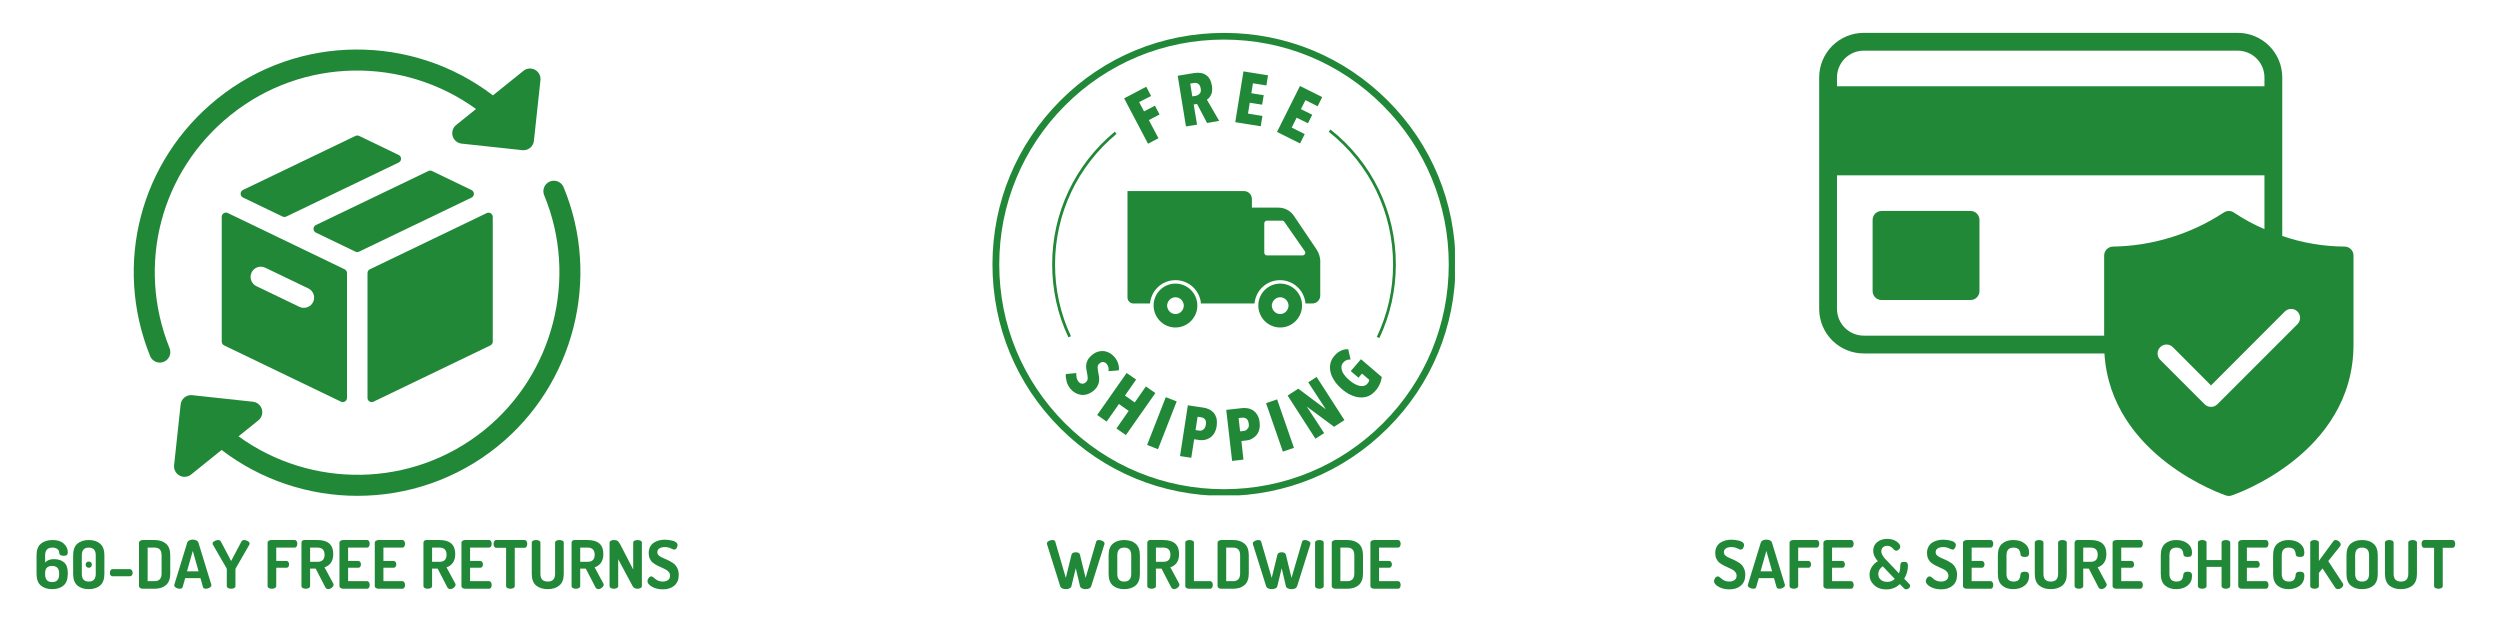 <svg xmlns="http://www.w3.org/2000/svg" xmlns:xlink="http://www.w3.org/1999/xlink" width="2000" zoomAndPan="magnify" viewBox="0 0 1500 375" height="500" preserveAspectRatio="xMidYMid meet" version="1.0"><defs><g/><clipPath id="e3128472e3"><path d="M 1091.426 19.707 L 1412.426 19.707 L 1412.426 297.207 L 1091.426 297.207 Z M 1091.426 19.707 " clip-rule="nonzero"/></clipPath><clipPath id="ad47152d7b"><path d="M 595.48 19.707 L 872.98 19.707 L 872.98 297.207 L 595.48 297.207 Z M 595.48 19.707 " clip-rule="nonzero"/></clipPath><clipPath id="c62fe1fd71"><path d="M 104 108 L 349 108 L 349 297.207 L 104 297.207 Z M 104 108 " clip-rule="nonzero"/></clipPath></defs><g clip-path="url(#e3128472e3)"><path fill="#218838" d="M 1406.758 147.949 C 1393.945 147.859 1381.48 145.738 1369.355 141.59 L 1369.355 46.426 C 1369.355 45.551 1369.312 44.68 1369.227 43.809 C 1369.141 42.938 1369.012 42.07 1368.84 41.215 C 1368.672 40.355 1368.457 39.508 1368.203 38.672 C 1367.949 37.832 1367.656 37.012 1367.32 36.203 C 1366.984 35.395 1366.613 34.605 1366.199 33.832 C 1365.785 33.062 1365.336 32.312 1364.852 31.586 C 1364.363 30.859 1363.844 30.156 1363.289 29.48 C 1362.734 28.805 1362.148 28.156 1361.527 27.535 C 1360.91 26.918 1360.262 26.332 1359.586 25.777 C 1358.91 25.223 1358.207 24.699 1357.48 24.215 C 1356.754 23.727 1356.004 23.277 1355.23 22.867 C 1354.461 22.453 1353.672 22.082 1352.863 21.746 C 1352.055 21.41 1351.23 21.117 1350.395 20.863 C 1349.559 20.605 1348.711 20.395 1347.852 20.223 C 1346.992 20.055 1346.129 19.926 1345.258 19.84 C 1344.387 19.754 1343.516 19.711 1342.641 19.707 L 1118.223 19.707 C 1117.348 19.711 1116.473 19.754 1115.602 19.84 C 1114.73 19.926 1113.867 20.055 1113.012 20.223 C 1112.152 20.395 1111.305 20.605 1110.469 20.863 C 1109.629 21.117 1108.809 21.41 1108 21.746 C 1107.191 22.082 1106.402 22.453 1105.629 22.867 C 1104.859 23.277 1104.109 23.727 1103.379 24.215 C 1102.652 24.699 1101.953 25.223 1101.273 25.777 C 1100.598 26.332 1099.953 26.918 1099.332 27.535 C 1098.715 28.156 1098.129 28.805 1097.57 29.48 C 1097.016 30.156 1096.496 30.859 1096.012 31.586 C 1095.523 32.312 1095.074 33.062 1094.664 33.832 C 1094.25 34.605 1093.875 35.395 1093.539 36.203 C 1093.207 37.012 1092.91 37.832 1092.656 38.672 C 1092.402 39.508 1092.191 40.355 1092.02 41.215 C 1091.848 42.07 1091.719 42.938 1091.633 43.809 C 1091.547 44.68 1091.504 45.551 1091.504 46.426 L 1091.504 185.352 C 1091.504 186.227 1091.547 187.098 1091.633 187.969 C 1091.719 188.84 1091.848 189.703 1092.02 190.562 C 1092.191 191.422 1092.402 192.27 1092.656 193.105 C 1092.91 193.941 1093.207 194.766 1093.539 195.574 C 1093.875 196.383 1094.25 197.172 1094.664 197.945 C 1095.074 198.715 1095.523 199.465 1096.012 200.191 C 1096.496 200.918 1097.016 201.621 1097.57 202.297 C 1098.129 202.973 1098.715 203.621 1099.332 204.238 C 1099.953 204.859 1100.598 205.445 1101.273 206 C 1101.953 206.555 1102.652 207.074 1103.379 207.562 C 1104.109 208.047 1104.859 208.496 1105.629 208.91 C 1106.402 209.324 1107.191 209.695 1108 210.031 C 1108.809 210.367 1109.629 210.66 1110.469 210.914 C 1111.305 211.168 1112.152 211.383 1113.012 211.555 C 1113.867 211.723 1114.73 211.852 1115.602 211.938 C 1116.473 212.023 1117.348 212.066 1118.223 212.066 L 1262.652 212.066 C 1266.445 274.102 1334.945 297.078 1335.641 297.293 C 1336.746 297.66 1337.848 297.66 1338.953 297.293 C 1339.699 297.078 1412.102 272.82 1412.102 206.723 L 1412.102 153.293 C 1412.102 152.941 1412.066 152.594 1411.996 152.25 C 1411.93 151.906 1411.828 151.574 1411.691 151.25 C 1411.559 150.926 1411.391 150.617 1411.199 150.328 C 1411.004 150.035 1410.781 149.766 1410.531 149.52 C 1410.285 149.27 1410.016 149.047 1409.723 148.855 C 1409.434 148.66 1409.125 148.492 1408.801 148.359 C 1408.477 148.223 1408.145 148.121 1407.801 148.055 C 1407.457 147.984 1407.109 147.949 1406.758 147.949 Z M 1102.191 46.426 C 1102.195 45.375 1102.301 44.332 1102.508 43.301 C 1102.715 42.27 1103.02 41.27 1103.426 40.297 C 1103.828 39.328 1104.324 38.406 1104.906 37.531 C 1105.492 36.656 1106.156 35.848 1106.898 35.105 C 1107.645 34.359 1108.453 33.695 1109.328 33.113 C 1110.199 32.527 1111.125 32.031 1112.094 31.629 C 1113.066 31.223 1114.066 30.918 1115.098 30.711 C 1116.129 30.504 1117.168 30.398 1118.223 30.395 L 1342.641 30.395 C 1343.691 30.398 1344.734 30.504 1345.766 30.711 C 1346.793 30.918 1347.797 31.223 1348.766 31.629 C 1349.738 32.031 1350.66 32.527 1351.535 33.113 C 1352.41 33.695 1353.219 34.359 1353.961 35.105 C 1354.703 35.848 1355.367 36.656 1355.953 37.531 C 1356.539 38.406 1357.031 39.328 1357.438 40.297 C 1357.84 41.27 1358.148 42.27 1358.355 43.301 C 1358.562 44.332 1358.668 45.375 1358.668 46.426 L 1358.668 51.77 L 1102.191 51.77 Z M 1267.832 147.949 C 1267.484 147.949 1267.137 147.984 1266.793 148.055 C 1266.449 148.121 1266.113 148.223 1265.793 148.359 C 1265.469 148.492 1265.16 148.66 1264.867 148.855 C 1264.578 149.047 1264.309 149.27 1264.059 149.52 C 1263.812 149.766 1263.59 150.035 1263.395 150.328 C 1263.199 150.617 1263.035 150.926 1262.902 151.25 C 1262.766 151.574 1262.664 151.906 1262.594 152.25 C 1262.527 152.594 1262.492 152.941 1262.492 153.293 L 1262.492 201.383 L 1118.223 201.383 C 1117.168 201.379 1116.129 201.273 1115.098 201.066 C 1114.066 200.859 1113.066 200.551 1112.094 200.148 C 1111.125 199.746 1110.199 199.25 1109.328 198.664 C 1108.453 198.082 1107.645 197.414 1106.898 196.672 C 1106.156 195.93 1105.492 195.121 1104.906 194.246 C 1104.324 193.371 1103.828 192.449 1103.426 191.477 C 1103.02 190.508 1102.715 189.508 1102.508 188.477 C 1102.301 187.445 1102.195 186.402 1102.191 185.352 L 1102.191 105.203 L 1358.668 105.203 L 1358.668 137.477 C 1352.285 134.754 1346.211 131.457 1340.449 127.59 C 1339.988 127.266 1339.488 127.016 1338.949 126.844 C 1338.414 126.672 1337.859 126.59 1337.297 126.59 C 1336.73 126.59 1336.18 126.672 1335.641 126.844 C 1335.105 127.016 1334.605 127.266 1334.145 127.59 C 1329.234 130.805 1324.125 133.66 1318.812 136.152 C 1313.504 138.645 1308.043 140.754 1302.434 142.473 C 1296.824 144.195 1291.121 145.516 1285.328 146.434 C 1279.531 147.348 1273.699 147.855 1267.832 147.949 Z M 1378.492 194.488 L 1330.402 242.578 C 1330.152 242.824 1329.879 243.043 1329.586 243.238 C 1329.293 243.43 1328.984 243.594 1328.66 243.727 C 1328.332 243.859 1328 243.957 1327.652 244.027 C 1327.309 244.094 1326.961 244.129 1326.609 244.129 C 1326.258 244.129 1325.91 244.094 1325.566 244.027 C 1325.223 243.957 1324.887 243.859 1324.562 243.727 C 1324.234 243.594 1323.926 243.43 1323.633 243.238 C 1323.34 243.043 1323.066 242.824 1322.816 242.578 L 1296.102 215.863 C 1295.852 215.613 1295.633 215.34 1295.438 215.047 C 1295.242 214.754 1295.078 214.445 1294.945 214.121 C 1294.812 213.797 1294.711 213.461 1294.645 213.117 C 1294.578 212.773 1294.543 212.426 1294.547 212.074 C 1294.547 211.723 1294.582 211.375 1294.648 211.027 C 1294.719 210.684 1294.82 210.352 1294.957 210.027 C 1295.09 209.703 1295.254 209.395 1295.449 209.102 C 1295.645 208.809 1295.867 208.539 1296.117 208.289 C 1296.363 208.043 1296.637 207.82 1296.926 207.625 C 1297.219 207.43 1297.527 207.266 1297.852 207.129 C 1298.176 206.996 1298.512 206.895 1298.855 206.824 C 1299.199 206.754 1299.547 206.719 1299.898 206.719 C 1300.25 206.719 1300.598 206.75 1300.941 206.82 C 1301.285 206.887 1301.621 206.988 1301.945 207.121 C 1302.273 207.254 1302.582 207.418 1302.875 207.613 C 1303.168 207.805 1303.438 208.027 1303.688 208.273 L 1326.609 231.25 L 1370.906 186.902 C 1371.156 186.652 1371.426 186.434 1371.719 186.238 C 1372.012 186.043 1372.32 185.879 1372.645 185.746 C 1372.973 185.613 1373.305 185.512 1373.652 185.445 C 1373.996 185.379 1374.344 185.344 1374.695 185.344 C 1375.047 185.344 1375.395 185.379 1375.738 185.449 C 1376.082 185.52 1376.418 185.621 1376.742 185.754 C 1377.066 185.891 1377.375 186.055 1377.668 186.25 C 1377.961 186.445 1378.23 186.668 1378.477 186.918 C 1378.727 187.164 1378.949 187.434 1379.145 187.727 C 1379.34 188.02 1379.504 188.328 1379.641 188.652 C 1379.773 188.977 1379.875 189.312 1379.945 189.656 C 1380.016 190 1380.047 190.348 1380.051 190.699 C 1380.051 191.051 1380.016 191.398 1379.949 191.742 C 1379.883 192.09 1379.781 192.422 1379.648 192.746 C 1379.516 193.074 1379.352 193.383 1379.156 193.676 C 1378.961 193.969 1378.742 194.238 1378.492 194.488 Z M 1187.684 131.918 L 1187.684 174.664 C 1187.684 175.016 1187.648 175.363 1187.578 175.707 C 1187.508 176.051 1187.406 176.383 1187.273 176.707 C 1187.137 177.031 1186.973 177.34 1186.777 177.629 C 1186.582 177.922 1186.363 178.191 1186.113 178.438 C 1185.867 178.688 1185.598 178.906 1185.305 179.102 C 1185.016 179.297 1184.707 179.461 1184.383 179.598 C 1184.059 179.73 1183.727 179.832 1183.383 179.902 C 1183.039 179.973 1182.691 180.008 1182.34 180.008 L 1128.906 180.008 C 1128.559 180.008 1128.211 179.973 1127.867 179.902 C 1127.523 179.832 1127.188 179.73 1126.867 179.598 C 1126.543 179.461 1126.234 179.297 1125.941 179.102 C 1125.652 178.906 1125.383 178.688 1125.133 178.438 C 1124.887 178.191 1124.664 177.922 1124.469 177.629 C 1124.273 177.34 1124.109 177.031 1123.977 176.707 C 1123.84 176.383 1123.738 176.051 1123.668 175.707 C 1123.602 175.363 1123.566 175.016 1123.566 174.664 L 1123.566 131.918 C 1123.566 131.566 1123.602 131.219 1123.668 130.875 C 1123.738 130.535 1123.84 130.199 1123.977 129.875 C 1124.109 129.551 1124.273 129.246 1124.469 128.953 C 1124.664 128.664 1124.887 128.391 1125.133 128.145 C 1125.383 127.898 1125.652 127.676 1125.941 127.48 C 1126.234 127.285 1126.543 127.121 1126.867 126.984 C 1127.188 126.852 1127.523 126.75 1127.867 126.68 C 1128.211 126.609 1128.559 126.574 1128.906 126.574 L 1182.34 126.574 C 1182.691 126.574 1183.039 126.609 1183.383 126.68 C 1183.727 126.75 1184.059 126.852 1184.383 126.984 C 1184.707 127.121 1185.016 127.285 1185.305 127.48 C 1185.598 127.676 1185.867 127.898 1186.113 128.145 C 1186.363 128.391 1186.582 128.664 1186.777 128.953 C 1186.973 129.246 1187.137 129.551 1187.273 129.875 C 1187.406 130.199 1187.508 130.535 1187.578 130.875 C 1187.648 131.219 1187.684 131.566 1187.684 131.918 Z M 1187.684 131.918 " fill-opacity="1" fill-rule="nonzero"/></g><g clip-path="url(#ad47152d7b)"><path fill="#218838" d="M 734.352 297.531 C 697.246 297.531 662.379 283.137 636.098 256.859 C 609.82 230.582 595.48 195.766 595.48 158.605 C 595.48 121.449 609.988 86.633 636.211 60.355 C 662.434 34.074 697.305 19.738 734.461 19.738 C 771.621 19.738 806.438 34.133 832.715 60.41 C 858.992 86.688 873.332 121.504 873.332 158.605 C 873.332 195.711 858.938 230.637 832.66 256.859 C 806.379 283.082 771.508 297.531 734.352 297.531 Z M 734.352 23.754 C 698.363 23.754 664.496 37.758 639.055 63.254 C 613.559 88.809 599.555 122.676 599.555 158.664 C 599.555 194.648 613.559 228.516 639.055 254.016 C 664.555 279.512 698.418 293.516 734.406 293.516 C 770.395 293.516 804.262 279.512 829.758 254.016 C 855.254 228.516 869.258 194.648 869.258 158.664 C 869.258 122.676 855.254 88.809 829.758 63.312 C 804.316 37.812 770.449 23.754 734.352 23.754 Z M 683.469 61.246 L 686.426 66.828 L 692.953 63.422 L 695.742 68.668 L 689.324 72.07 L 695.07 82.949 L 688.824 86.242 L 674.484 59.016 L 687.762 52.043 L 690.664 57.621 Z M 724.254 73.801 L 718.227 62.363 L 716.219 62.699 L 718.227 74.805 L 711.586 75.863 L 706.621 45.457 L 716.387 43.84 C 719.344 43.395 721.742 43.727 723.582 45.012 C 725.48 46.238 726.652 48.414 727.152 51.426 C 727.32 52.543 727.375 53.547 727.266 54.496 C 727.152 55.445 726.984 56.281 726.594 56.895 C 726.316 57.621 725.871 58.18 725.48 58.68 C 725.031 59.129 724.586 59.52 724.141 59.797 L 731.504 72.516 Z M 720.402 52.988 C 720.289 52.207 720.066 51.652 719.734 51.148 C 719.453 50.703 719.062 50.367 718.727 50.145 C 718.336 49.922 717.891 49.809 717.5 49.754 C 717.109 49.699 716.664 49.754 716.273 49.809 L 714.152 50.145 L 715.379 57.844 L 717.391 57.508 C 718.336 57.34 719.176 56.895 719.789 56.172 C 720.516 55.445 720.68 54.383 720.402 52.988 Z M 741.156 73.297 L 746.066 42.836 L 760.797 45.18 L 759.848 51.262 L 751.758 49.977 L 750.809 55.945 L 758.23 57.117 L 757.281 62.809 L 749.859 61.637 L 748.801 68.164 L 757.449 69.559 L 756.445 75.754 Z M 766.207 79.156 L 779.988 51.594 L 793.324 58.234 L 790.59 63.758 L 783.281 60.074 L 780.547 65.488 L 787.355 68.836 L 784.789 73.969 L 777.98 70.621 L 775.023 76.535 L 782.836 80.441 L 780.047 86.074 Z M 665.109 222.715 C 665.223 221.934 665.223 221.152 665.055 220.426 C 664.887 219.645 664.496 219.031 664.051 218.418 C 663.605 217.805 662.934 217.414 662.152 217.246 C 661.371 217.078 660.535 217.355 659.699 218.082 C 658.918 218.695 658.582 219.422 658.582 220.258 C 658.582 221.094 658.695 222.211 658.973 223.551 C 659.141 224.332 659.309 225.168 659.422 226.004 C 659.531 226.844 659.531 227.848 659.422 228.797 C 659.309 229.742 659.031 230.691 658.473 231.641 C 658.023 232.59 657.242 233.48 656.238 234.375 C 654.957 235.434 653.617 236.16 652.336 236.551 C 651.051 236.941 649.77 237.109 648.539 236.887 C 647.367 236.719 646.195 236.328 645.137 235.715 C 644.078 235.102 643.129 234.32 642.348 233.371 C 641.176 231.977 640.34 230.414 639.949 228.797 C 639.559 227.176 639.336 225.727 639.5 224.441 L 645.805 223.828 C 645.695 224.777 645.75 225.727 645.973 226.676 C 646.195 227.625 646.645 228.461 647.145 229.074 C 647.703 229.742 648.316 230.078 649.152 230.191 C 649.934 230.301 650.773 230.023 651.441 229.41 C 652.223 228.738 652.613 228.016 652.613 227.066 C 652.613 226.172 652.5 224.945 652.168 223.496 C 651.945 222.602 651.832 221.652 651.719 220.816 C 651.609 219.926 651.664 219.031 651.832 218.137 C 652 217.246 652.391 216.41 652.891 215.516 C 653.449 214.68 654.121 213.844 655.125 213.062 C 656.406 212 657.801 211.219 659.086 210.941 C 660.367 210.605 661.652 210.551 662.824 210.719 C 663.996 210.941 665.109 211.387 666.059 211.945 C 667.062 212.613 667.902 213.285 668.684 214.176 C 669.742 215.461 670.523 216.855 670.914 218.195 C 671.305 219.535 671.473 220.93 671.305 222.211 Z M 669.852 257.082 L 677.219 246.539 L 671.359 242.41 L 663.996 252.953 L 658.305 248.992 L 675.992 223.773 L 681.68 227.734 L 674.988 237.332 L 680.844 241.461 L 687.539 231.863 L 693.23 235.824 L 675.543 261.043 Z M 688.266 266.957 L 699.48 238.281 L 706.008 240.848 L 694.793 269.523 Z M 730 255.633 C 729.777 257.359 729.219 258.758 728.605 259.871 C 727.879 261.043 727.043 261.938 726.039 262.605 C 725.031 263.277 723.973 263.723 722.855 263.945 C 721.742 264.168 720.57 264.168 719.453 264 L 716.496 263.555 L 714.766 274.656 L 708.016 273.652 L 712.703 243.191 L 722.133 244.586 C 723.191 244.754 724.309 245.031 725.312 245.531 C 726.371 245.98 727.32 246.703 728.102 247.543 C 728.883 248.434 729.441 249.496 729.887 250.832 C 730.168 252.227 730.223 253.789 730 255.633 Z M 723.527 254.738 C 723.75 253.398 723.582 252.34 722.969 251.613 C 722.355 250.891 721.684 250.5 720.738 250.387 L 718.562 250.051 L 717.332 258.031 L 719.508 258.367 C 720.457 258.477 721.352 258.309 722.074 257.641 C 722.855 257.027 723.305 256.078 723.527 254.738 Z M 755.773 253.398 C 755.941 255.129 755.887 256.582 755.496 257.918 C 755.16 259.203 754.547 260.32 753.766 261.211 C 752.984 262.105 752.039 262.828 751.031 263.332 C 749.973 263.891 748.914 264.168 747.797 264.281 L 744.84 264.613 L 746.066 275.773 L 739.262 276.555 L 735.746 245.922 L 745.285 244.863 C 746.402 244.754 747.461 244.754 748.633 244.977 C 749.75 245.141 750.809 245.59 751.812 246.203 C 752.816 246.871 753.656 247.766 754.379 248.938 C 755.105 250.051 755.551 251.559 755.773 253.398 Z M 749.246 254.18 C 749.082 252.844 748.633 251.836 747.91 251.281 C 747.184 250.723 746.289 250.5 745.344 250.609 L 743.164 250.832 L 744.059 258.812 L 746.234 258.59 C 747.184 258.477 747.965 258.031 748.523 257.25 C 749.191 256.637 749.469 255.574 749.246 254.18 Z M 769.723 270.977 L 759.625 241.906 L 766.266 239.617 L 776.363 268.688 Z M 800.465 256.078 L 784.34 244.137 L 784.23 244.195 L 794.496 259.871 L 789.25 263.219 L 772.57 237.332 L 778.984 233.203 L 795.223 245.367 L 795.332 245.309 L 784.957 229.41 L 789.977 226.172 L 806.66 252.062 Z M 827.918 230.301 C 827.359 231.641 826.52 233.09 825.238 234.484 C 824.012 235.938 822.504 237.051 820.996 237.668 C 819.379 238.336 817.762 238.559 815.977 238.449 C 814.191 238.336 812.406 237.832 810.566 236.996 C 808.668 236.16 806.828 234.934 804.984 233.312 C 803.145 231.695 801.695 230.133 800.578 228.348 C 799.461 226.562 798.68 224.945 798.289 223.16 C 797.898 221.43 797.898 219.758 798.234 218.137 C 798.57 216.52 799.352 215.016 800.523 213.621 C 801.859 212 803.312 210.941 804.762 210.328 C 806.211 209.715 807.609 209.434 808.945 209.547 L 810.34 215.738 C 808.555 215.57 807.105 216.188 805.934 217.582 C 805.266 218.305 804.93 219.145 804.875 219.926 C 804.816 220.816 804.93 221.711 805.266 222.602 C 805.598 223.551 806.156 224.441 806.938 225.391 C 807.664 226.34 808.555 227.234 809.559 228.07 C 810.566 228.906 811.57 229.688 812.574 230.246 C 813.578 230.805 814.582 231.25 815.531 231.473 C 816.48 231.695 817.371 231.695 818.266 231.527 C 819.102 231.363 819.883 230.859 820.441 230.191 C 821.164 229.41 821.5 228.629 821.555 227.902 L 817.203 224.164 L 815.082 226.617 L 810.453 222.656 L 816.59 215.516 L 829.09 226.23 C 828.809 227.68 828.531 228.961 827.918 230.301 Z M 837.512 158.605 C 837.512 126.859 823.23 97.402 798.289 77.707 L 797.23 79.047 C 821.777 98.406 835.84 127.473 835.84 158.664 C 835.84 173.84 832.602 188.457 826.074 202.125 L 827.637 202.852 C 834.164 188.957 837.512 174.062 837.512 158.605 Z M 642.57 201.734 C 636.211 188.176 633.031 173.727 633.031 158.605 C 633.031 128.199 646.531 99.746 669.91 80.328 L 668.848 79.047 C 645.023 98.742 631.301 127.695 631.301 158.605 C 631.301 173.895 634.535 188.625 641.062 202.406 Z M 789.922 149.625 L 776.363 129.539 C 774.297 126.414 770.785 124.574 767.047 124.574 L 751.145 124.574 L 751.145 119.441 C 751.145 116.762 749.023 114.641 746.348 114.641 L 676.492 114.641 L 676.492 178.523 C 676.492 180.477 678.109 182.098 680.062 182.098 L 689.996 182.098 C 690.719 174.23 697.246 168.09 705.281 168.09 C 713.316 168.09 719.898 174.23 720.57 182.098 L 752.707 182.098 C 753.434 174.23 759.961 168.09 767.992 168.09 C 776.027 168.09 782.613 174.23 783.281 182.098 L 787.355 182.098 C 790.031 182.098 792.152 179.977 792.152 177.297 L 792.152 157.547 C 792.32 154.758 791.484 152.023 789.922 149.625 Z M 781.551 153.25 L 760.184 153.25 C 759.289 153.25 758.566 152.523 758.566 151.633 L 758.566 134 C 758.566 133.109 759.289 132.383 760.184 132.383 L 769.277 132.383 C 769.836 132.383 770.281 132.605 770.617 133.109 L 782.891 150.738 C 783.617 151.801 782.836 153.25 781.551 153.25 Z M 705.281 170.156 C 698.477 170.156 692.895 175.344 692.227 181.984 C 692.172 182.43 692.172 182.879 692.172 183.324 C 692.172 183.77 692.172 184.273 692.227 184.664 C 692.953 191.301 698.477 196.492 705.281 196.492 C 712.09 196.492 717.668 191.301 718.336 184.664 C 718.395 184.215 718.395 183.77 718.395 183.324 C 718.395 182.879 718.395 182.375 718.336 181.984 C 717.668 175.344 712.09 170.156 705.281 170.156 Z M 710.082 184.719 C 709.465 186.84 707.625 188.402 705.281 188.402 C 702.938 188.402 701.098 186.84 700.484 184.719 C 700.371 184.328 700.262 183.824 700.262 183.379 C 700.262 182.934 700.316 182.43 700.484 182.039 C 701.098 179.977 702.938 178.359 705.281 178.359 C 707.57 178.359 709.465 179.922 710.082 182.039 C 710.191 182.43 710.305 182.934 710.305 183.379 C 710.246 183.824 710.191 184.273 710.082 184.719 Z M 768.105 170.156 C 761.301 170.156 755.719 175.344 755.051 181.984 C 754.996 182.43 754.996 182.879 754.996 183.324 C 754.996 183.77 754.996 184.273 755.051 184.664 C 755.773 191.301 761.301 196.492 768.105 196.492 C 774.914 196.492 780.492 191.301 781.16 184.664 C 781.219 184.215 781.219 183.77 781.219 183.324 C 781.219 182.879 781.219 182.375 781.16 181.984 C 780.547 175.344 774.914 170.156 768.105 170.156 Z M 772.902 184.719 C 772.289 186.84 770.449 188.402 768.105 188.402 C 765.816 188.402 763.922 186.84 763.309 184.719 C 763.195 184.328 763.086 183.824 763.086 183.379 C 763.086 182.934 763.141 182.43 763.309 182.039 C 763.922 179.977 765.762 178.359 768.105 178.359 C 770.395 178.359 772.289 179.922 772.902 182.039 C 773.016 182.43 773.129 182.934 773.129 183.379 C 773.129 183.824 773.016 184.273 772.902 184.719 Z M 772.902 184.719 " fill-opacity="1" fill-rule="nonzero"/></g><g fill="#218838" fill-opacity="1"><g transform="translate(627.773, 353.25)"><g><path d="M 0.359 -27.156 C 0.359 -27.719 0.719 -28.203 1.438 -28.609 C 2.156 -29.023 2.906 -29.234 3.688 -29.234 C 4.645 -29.234 5.219 -28.891 5.406 -28.203 L 11.719 -6.516 L 15.125 -20.438 C 15.363 -21.395 16.219 -21.875 17.688 -21.875 C 19.125 -21.875 19.961 -21.395 20.203 -20.438 L 23.594 -6.516 L 29.922 -28.203 C 30.109 -28.891 30.68 -29.234 31.641 -29.234 C 32.41 -29.234 33.156 -29.023 33.875 -28.609 C 34.594 -28.203 34.953 -27.719 34.953 -27.156 C 34.953 -27 34.926 -26.844 34.875 -26.688 L 26.953 -1.516 C 26.555 -0.348 25.426 0.234 23.562 0.234 C 22.758 0.234 22.035 0.082 21.391 -0.219 C 20.754 -0.531 20.367 -0.961 20.234 -1.516 L 17.688 -12.312 L 15.078 -1.516 C 14.941 -0.961 14.551 -0.531 13.906 -0.219 C 13.27 0.082 12.555 0.234 11.766 0.234 C 10.93 0.234 10.191 0.082 9.547 -0.219 C 8.91 -0.531 8.516 -0.961 8.359 -1.516 L 0.438 -26.688 C 0.383 -26.844 0.359 -27 0.359 -27.156 Z M 0.359 -27.156 "/></g></g></g><g fill="#218838" fill-opacity="1"><g transform="translate(663.089, 353.25)"><g><path d="M 2.078 -8.922 L 2.078 -20.078 C 2.078 -23.254 2.922 -25.57 4.609 -27.031 C 6.305 -28.5 8.582 -29.234 11.438 -29.234 C 14.289 -29.234 16.57 -28.5 18.281 -27.031 C 19.988 -25.57 20.844 -23.254 20.844 -20.078 L 20.844 -8.922 C 20.844 -5.742 19.988 -3.422 18.281 -1.953 C 16.57 -0.492 14.289 0.234 11.438 0.234 C 8.582 0.234 6.305 -0.492 4.609 -1.953 C 2.922 -3.422 2.078 -5.742 2.078 -8.922 Z M 7.281 -8.922 C 7.281 -5.848 8.664 -4.312 11.438 -4.312 C 14.238 -4.312 15.641 -5.848 15.641 -8.922 L 15.641 -20.078 C 15.641 -23.148 14.238 -24.688 11.438 -24.688 C 8.664 -24.688 7.281 -23.148 7.281 -20.078 Z M 7.281 -8.922 "/></g></g></g><g fill="#218838" fill-opacity="1"><g transform="translate(685.967, 353.25)"><g><path d="M 2.406 -1.641 L 2.406 -27.641 C 2.406 -28.066 2.562 -28.438 2.875 -28.75 C 3.195 -29.07 3.598 -29.234 4.078 -29.234 L 12 -29.234 C 18.32 -29.234 21.484 -26.445 21.484 -20.875 C 21.484 -18.688 21.008 -16.926 20.062 -15.594 C 19.113 -14.258 17.836 -13.352 16.234 -12.875 L 21.484 -3.156 C 21.617 -3 21.688 -2.785 21.688 -2.516 C 21.688 -1.848 21.336 -1.227 20.641 -0.656 C 19.941 -0.082 19.207 0.203 18.438 0.203 C 17.664 0.203 17.066 -0.211 16.641 -1.047 L 10.953 -12.078 L 7.594 -12.078 L 7.594 -1.641 C 7.594 -1.129 7.336 -0.727 6.828 -0.438 C 6.328 -0.145 5.719 0 5 0 C 4.301 0 3.691 -0.145 3.172 -0.438 C 2.66 -0.727 2.406 -1.129 2.406 -1.641 Z M 7.594 -16.156 L 12 -16.156 C 14.852 -16.156 16.281 -17.57 16.281 -20.406 C 16.281 -23.258 14.852 -24.688 12 -24.688 L 7.594 -24.688 Z M 7.594 -16.156 "/></g></g></g><g fill="#218838" fill-opacity="1"><g transform="translate(708.765, 353.25)"><g><path d="M 2.406 -1.641 L 2.406 -27.641 C 2.406 -28.172 2.656 -28.566 3.156 -28.828 C 3.664 -29.098 4.281 -29.234 5 -29.234 C 5.719 -29.234 6.328 -29.098 6.828 -28.828 C 7.336 -28.566 7.594 -28.172 7.594 -27.641 L 7.594 -4.562 L 17.359 -4.562 C 17.836 -4.562 18.219 -4.332 18.5 -3.875 C 18.781 -3.426 18.922 -2.895 18.922 -2.281 C 18.922 -1.664 18.781 -1.129 18.5 -0.672 C 18.219 -0.223 17.836 0 17.359 0 L 4.688 0 C 4.07 0 3.535 -0.145 3.078 -0.438 C 2.629 -0.727 2.406 -1.129 2.406 -1.641 Z M 2.406 -1.641 "/></g></g></g><g fill="#218838" fill-opacity="1"><g transform="translate(728.123, 353.25)"><g><path d="M 2.406 -1.594 L 2.406 -27.641 C 2.406 -28.066 2.617 -28.438 3.047 -28.75 C 3.473 -29.07 4.02 -29.234 4.688 -29.234 L 11.766 -29.234 C 14.617 -29.234 16.895 -28.5 18.594 -27.031 C 20.301 -25.57 21.156 -23.254 21.156 -20.078 L 21.156 -9.156 C 21.156 -5.988 20.301 -3.672 18.594 -2.203 C 16.895 -0.734 14.617 0 11.766 0 L 4.688 0 C 4.02 0 3.473 -0.156 3.047 -0.469 C 2.617 -0.789 2.406 -1.164 2.406 -1.594 Z M 7.594 -4.562 L 11.766 -4.562 C 14.555 -4.562 15.953 -6.094 15.953 -9.156 L 15.953 -20.078 C 15.953 -23.148 14.555 -24.688 11.766 -24.688 L 7.594 -24.688 Z M 7.594 -4.562 "/></g></g></g><g fill="#218838" fill-opacity="1"><g transform="translate(751.32, 353.25)"><g><path d="M 0.359 -27.156 C 0.359 -27.719 0.719 -28.203 1.438 -28.609 C 2.156 -29.023 2.906 -29.234 3.688 -29.234 C 4.645 -29.234 5.219 -28.891 5.406 -28.203 L 11.719 -6.516 L 15.125 -20.438 C 15.363 -21.395 16.219 -21.875 17.688 -21.875 C 19.125 -21.875 19.961 -21.395 20.203 -20.438 L 23.594 -6.516 L 29.922 -28.203 C 30.109 -28.891 30.68 -29.234 31.641 -29.234 C 32.41 -29.234 33.156 -29.023 33.875 -28.609 C 34.594 -28.203 34.953 -27.719 34.953 -27.156 C 34.953 -27 34.926 -26.844 34.875 -26.688 L 26.953 -1.516 C 26.555 -0.348 25.426 0.234 23.562 0.234 C 22.758 0.234 22.035 0.082 21.391 -0.219 C 20.754 -0.531 20.367 -0.961 20.234 -1.516 L 17.688 -12.312 L 15.078 -1.516 C 14.941 -0.961 14.551 -0.531 13.906 -0.219 C 13.27 0.082 12.555 0.234 11.766 0.234 C 10.93 0.234 10.191 0.082 9.547 -0.219 C 8.91 -0.531 8.516 -0.961 8.359 -1.516 L 0.438 -26.688 C 0.383 -26.844 0.359 -27 0.359 -27.156 Z M 0.359 -27.156 "/></g></g></g><g fill="#218838" fill-opacity="1"><g transform="translate(786.637, 353.25)"><g><path d="M 2.406 -1.641 L 2.406 -27.641 C 2.406 -28.172 2.656 -28.566 3.156 -28.828 C 3.664 -29.098 4.281 -29.234 5 -29.234 C 5.719 -29.234 6.328 -29.098 6.828 -28.828 C 7.336 -28.566 7.594 -28.172 7.594 -27.641 L 7.594 -1.641 C 7.594 -1.129 7.332 -0.727 6.812 -0.438 C 6.301 -0.145 5.695 0 5 0 C 4.281 0 3.664 -0.145 3.156 -0.438 C 2.656 -0.727 2.406 -1.129 2.406 -1.641 Z M 2.406 -1.641 "/></g></g></g><g fill="#218838" fill-opacity="1"><g transform="translate(796.636, 353.25)"><g><path d="M 2.406 -1.594 L 2.406 -27.641 C 2.406 -28.066 2.617 -28.438 3.047 -28.75 C 3.473 -29.07 4.02 -29.234 4.688 -29.234 L 11.766 -29.234 C 14.617 -29.234 16.895 -28.5 18.594 -27.031 C 20.301 -25.57 21.156 -23.254 21.156 -20.078 L 21.156 -9.156 C 21.156 -5.988 20.301 -3.672 18.594 -2.203 C 16.895 -0.734 14.617 0 11.766 0 L 4.688 0 C 4.02 0 3.473 -0.156 3.047 -0.469 C 2.617 -0.789 2.406 -1.164 2.406 -1.594 Z M 7.594 -4.562 L 11.766 -4.562 C 14.555 -4.562 15.953 -6.094 15.953 -9.156 L 15.953 -20.078 C 15.953 -23.148 14.555 -24.688 11.766 -24.688 L 7.594 -24.688 Z M 7.594 -4.562 "/></g></g></g><g fill="#218838" fill-opacity="1"><g transform="translate(819.834, 353.25)"><g><path d="M 2.406 -1.641 L 2.406 -27.594 C 2.406 -28.102 2.629 -28.504 3.078 -28.797 C 3.535 -29.086 4.07 -29.234 4.688 -29.234 L 18.922 -29.234 C 19.453 -29.234 19.859 -29.004 20.141 -28.547 C 20.422 -28.098 20.562 -27.582 20.562 -27 C 20.562 -26.363 20.414 -25.816 20.125 -25.359 C 19.832 -24.91 19.43 -24.688 18.922 -24.688 L 7.594 -24.688 L 7.594 -16.688 L 13.688 -16.688 C 14.188 -16.688 14.582 -16.477 14.875 -16.062 C 15.164 -15.645 15.312 -15.156 15.312 -14.594 C 15.312 -14.094 15.172 -13.633 14.891 -13.219 C 14.617 -12.801 14.219 -12.594 13.688 -12.594 L 7.594 -12.594 L 7.594 -4.562 L 18.922 -4.562 C 19.43 -4.562 19.832 -4.332 20.125 -3.875 C 20.414 -3.426 20.562 -2.879 20.562 -2.234 C 20.562 -1.648 20.422 -1.129 20.141 -0.672 C 19.859 -0.223 19.453 0 18.922 0 L 4.688 0 C 4.07 0 3.535 -0.145 3.078 -0.438 C 2.629 -0.727 2.406 -1.129 2.406 -1.641 Z M 2.406 -1.641 "/></g></g></g><g fill="#218838" fill-opacity="1"><g transform="translate(1027.448, 353.25)"><g><path d="M 0.953 -4.594 C 0.953 -5.207 1.188 -5.828 1.656 -6.453 C 2.125 -7.086 2.648 -7.406 3.234 -7.406 C 3.586 -7.406 3.984 -7.242 4.422 -6.922 C 4.859 -6.598 5.281 -6.242 5.688 -5.859 C 6.102 -5.473 6.695 -5.117 7.469 -4.797 C 8.25 -4.473 9.109 -4.312 10.047 -4.312 C 11.316 -4.312 12.379 -4.602 13.234 -5.188 C 14.086 -5.781 14.516 -6.648 14.516 -7.797 C 14.516 -8.598 14.281 -9.312 13.812 -9.938 C 13.352 -10.562 12.742 -11.082 11.984 -11.5 C 11.223 -11.914 10.391 -12.316 9.484 -12.703 C 8.578 -13.086 7.66 -13.52 6.734 -14 C 5.816 -14.477 4.977 -15.016 4.219 -15.609 C 3.457 -16.211 2.844 -17.016 2.375 -18.016 C 1.914 -19.016 1.688 -20.156 1.688 -21.438 C 1.688 -22.852 1.973 -24.098 2.547 -25.172 C 3.117 -26.254 3.883 -27.094 4.844 -27.688 C 5.801 -28.289 6.828 -28.734 7.922 -29.016 C 9.016 -29.297 10.176 -29.438 11.406 -29.438 C 12.094 -29.438 12.82 -29.391 13.594 -29.297 C 14.375 -29.203 15.195 -29.047 16.062 -28.828 C 16.926 -28.617 17.629 -28.285 18.172 -27.828 C 18.723 -27.379 19 -26.848 19 -26.234 C 19 -25.648 18.812 -25.047 18.438 -24.422 C 18.062 -23.797 17.555 -23.484 16.922 -23.484 C 16.68 -23.484 16.023 -23.734 14.953 -24.234 C 13.891 -24.742 12.707 -25 11.406 -25 C 9.957 -25 8.836 -24.723 8.047 -24.172 C 7.266 -23.629 6.875 -22.879 6.875 -21.922 C 6.875 -21.148 7.191 -20.477 7.828 -19.906 C 8.473 -19.332 9.27 -18.863 10.219 -18.5 C 11.164 -18.133 12.191 -17.676 13.297 -17.125 C 14.398 -16.582 15.426 -15.992 16.375 -15.359 C 17.32 -14.723 18.113 -13.797 18.75 -12.578 C 19.395 -11.367 19.719 -9.945 19.719 -8.312 C 19.719 -5.539 18.844 -3.398 17.094 -1.891 C 15.352 -0.391 13.055 0.359 10.203 0.359 C 7.672 0.359 5.492 -0.16 3.672 -1.203 C 1.859 -2.242 0.953 -3.375 0.953 -4.594 Z M 0.953 -4.594 "/></g></g></g><g fill="#218838" fill-opacity="1"><g transform="translate(1048.326, 353.25)"><g><path d="M 0.359 -2.156 C 0.359 -2.207 0.383 -2.344 0.438 -2.562 L 8.156 -27.719 C 8.32 -28.281 8.719 -28.711 9.344 -29.016 C 9.969 -29.328 10.68 -29.484 11.484 -29.484 C 12.285 -29.484 13.004 -29.328 13.641 -29.016 C 14.273 -28.711 14.676 -28.281 14.844 -27.719 L 22.562 -2.562 C 22.613 -2.344 22.641 -2.207 22.641 -2.156 C 22.641 -1.57 22.281 -1.066 21.562 -0.641 C 20.844 -0.211 20.109 0 19.359 0 C 18.367 0 17.781 -0.348 17.594 -1.047 L 16.078 -6.359 L 6.922 -6.359 L 5.406 -1.047 C 5.219 -0.348 4.629 0 3.641 0 C 2.867 0 2.129 -0.203 1.422 -0.609 C 0.711 -1.023 0.359 -1.539 0.359 -2.156 Z M 8 -10.438 L 14.953 -10.438 L 11.484 -22.719 Z M 8 -10.438 "/></g></g></g><g fill="#218838" fill-opacity="1"><g transform="translate(1071.324, 353.25)"><g><path d="M 2.406 -1.641 L 2.406 -27.594 C 2.406 -28.102 2.629 -28.504 3.078 -28.797 C 3.535 -29.086 4.07 -29.234 4.688 -29.234 L 18.641 -29.234 C 19.172 -29.234 19.566 -29.016 19.828 -28.578 C 20.098 -28.141 20.234 -27.613 20.234 -27 C 20.234 -26.363 20.094 -25.816 19.812 -25.359 C 19.539 -24.91 19.148 -24.688 18.641 -24.688 L 7.594 -24.688 L 7.594 -16.688 L 13.719 -16.688 C 14.227 -16.688 14.617 -16.484 14.891 -16.078 C 15.172 -15.68 15.312 -15.188 15.312 -14.594 C 15.312 -14.062 15.172 -13.594 14.891 -13.188 C 14.617 -12.789 14.227 -12.594 13.719 -12.594 L 7.594 -12.594 L 7.594 -1.641 C 7.594 -1.129 7.332 -0.727 6.812 -0.438 C 6.301 -0.145 5.695 0 5 0 C 4.281 0 3.664 -0.145 3.156 -0.438 C 2.656 -0.727 2.406 -1.129 2.406 -1.641 Z M 2.406 -1.641 "/></g></g></g><g fill="#218838" fill-opacity="1"><g transform="translate(1091.642, 353.25)"><g><path d="M 2.406 -1.641 L 2.406 -27.594 C 2.406 -28.102 2.629 -28.504 3.078 -28.797 C 3.535 -29.086 4.07 -29.234 4.688 -29.234 L 18.922 -29.234 C 19.453 -29.234 19.859 -29.004 20.141 -28.547 C 20.422 -28.098 20.562 -27.582 20.562 -27 C 20.562 -26.363 20.414 -25.816 20.125 -25.359 C 19.832 -24.91 19.43 -24.688 18.922 -24.688 L 7.594 -24.688 L 7.594 -16.688 L 13.688 -16.688 C 14.188 -16.688 14.582 -16.477 14.875 -16.062 C 15.164 -15.645 15.312 -15.156 15.312 -14.594 C 15.312 -14.094 15.172 -13.633 14.891 -13.219 C 14.617 -12.801 14.219 -12.594 13.688 -12.594 L 7.594 -12.594 L 7.594 -4.562 L 18.922 -4.562 C 19.43 -4.562 19.832 -4.332 20.125 -3.875 C 20.414 -3.426 20.562 -2.879 20.562 -2.234 C 20.562 -1.648 20.422 -1.129 20.141 -0.672 C 19.859 -0.223 19.453 0 18.922 0 L 4.688 0 C 4.07 0 3.535 -0.145 3.078 -0.438 C 2.629 -0.727 2.406 -1.129 2.406 -1.641 Z M 2.406 -1.641 "/></g></g></g><g fill="#218838" fill-opacity="1"><g transform="translate(1112.84, 353.25)"><g/></g></g><g fill="#218838" fill-opacity="1"><g transform="translate(1120.839, 353.25)"><g><path d="M 0.875 -8.406 C 0.875 -10.133 1.352 -11.723 2.312 -13.172 C 3.281 -14.629 4.469 -15.742 5.875 -16.516 C 4.008 -18.629 3.078 -20.688 3.078 -22.688 C 3.078 -24.926 3.875 -26.691 5.469 -27.984 C 7.07 -29.273 9.078 -29.922 11.484 -29.922 C 13.723 -29.922 15.586 -29.406 17.078 -28.375 C 18.566 -27.352 19.312 -26.305 19.312 -25.234 C 19.312 -24.648 19.055 -24.102 18.547 -23.594 C 18.047 -23.094 17.488 -22.844 16.875 -22.844 C 16.477 -22.844 16.094 -22.992 15.719 -23.297 C 15.344 -23.609 15.016 -23.941 14.734 -24.297 C 14.453 -24.66 14.023 -24.992 13.453 -25.297 C 12.879 -25.609 12.234 -25.766 11.516 -25.766 C 10.473 -25.766 9.617 -25.469 8.953 -24.875 C 8.285 -24.289 7.953 -23.477 7.953 -22.438 C 7.953 -22.113 7.992 -21.785 8.078 -21.453 C 8.16 -21.117 8.305 -20.77 8.516 -20.406 L 9.047 -19.484 C 9.172 -19.242 9.41 -18.91 9.766 -18.484 L 10.484 -17.688 C 10.617 -17.551 10.91 -17.254 11.359 -16.797 L 12.078 -16.047 L 18.516 -9.234 C 18.734 -9.711 18.898 -10.223 19.016 -10.766 C 19.141 -11.316 19.211 -11.773 19.234 -12.141 C 19.266 -12.504 19.289 -12.953 19.312 -13.484 C 19.344 -14.016 19.375 -14.375 19.406 -14.562 C 19.457 -15.125 19.641 -15.531 19.953 -15.781 C 20.273 -16.031 20.863 -16.156 21.719 -16.156 C 22.57 -16.156 23.148 -15.961 23.453 -15.578 C 23.766 -15.191 23.922 -14.586 23.922 -13.766 C 23.922 -11.098 23.176 -8.508 21.688 -6 L 24.922 -2.641 C 25.129 -2.398 25.234 -2.109 25.234 -1.766 C 25.234 -1.223 24.988 -0.734 24.5 -0.297 C 24.008 0.141 23.457 0.359 22.844 0.359 C 22.383 0.359 21.957 0.16 21.562 -0.234 L 19.078 -2.797 C 16.816 -0.66 14.098 0.406 10.922 0.406 C 7.93 0.406 5.508 -0.453 3.656 -2.172 C 1.801 -3.898 0.875 -5.977 0.875 -8.406 Z M 6.125 -8.844 C 6.125 -7.477 6.602 -6.348 7.562 -5.453 C 8.52 -4.566 9.836 -4.125 11.516 -4.125 C 13.41 -4.125 14.906 -4.734 16 -5.953 L 8.797 -13.484 C 7.016 -12.172 6.125 -10.625 6.125 -8.844 Z M 6.125 -8.844 "/></g></g></g><g fill="#218838" fill-opacity="1"><g transform="translate(1146.516, 353.25)"><g/></g></g><g fill="#218838" fill-opacity="1"><g transform="translate(1154.516, 353.25)"><g><path d="M 0.953 -4.594 C 0.953 -5.207 1.188 -5.828 1.656 -6.453 C 2.125 -7.086 2.648 -7.406 3.234 -7.406 C 3.586 -7.406 3.984 -7.242 4.422 -6.922 C 4.859 -6.598 5.281 -6.242 5.688 -5.859 C 6.102 -5.473 6.695 -5.117 7.469 -4.797 C 8.25 -4.473 9.109 -4.312 10.047 -4.312 C 11.316 -4.312 12.379 -4.602 13.234 -5.188 C 14.086 -5.781 14.516 -6.648 14.516 -7.797 C 14.516 -8.598 14.281 -9.312 13.812 -9.938 C 13.352 -10.562 12.742 -11.082 11.984 -11.5 C 11.223 -11.914 10.391 -12.316 9.484 -12.703 C 8.578 -13.086 7.66 -13.52 6.734 -14 C 5.816 -14.477 4.977 -15.016 4.219 -15.609 C 3.457 -16.211 2.844 -17.016 2.375 -18.016 C 1.914 -19.016 1.688 -20.156 1.688 -21.438 C 1.688 -22.852 1.973 -24.098 2.547 -25.172 C 3.117 -26.254 3.883 -27.094 4.844 -27.688 C 5.801 -28.289 6.828 -28.734 7.922 -29.016 C 9.016 -29.297 10.176 -29.438 11.406 -29.438 C 12.094 -29.438 12.82 -29.391 13.594 -29.297 C 14.375 -29.203 15.195 -29.047 16.062 -28.828 C 16.926 -28.617 17.629 -28.285 18.172 -27.828 C 18.723 -27.379 19 -26.848 19 -26.234 C 19 -25.648 18.812 -25.047 18.438 -24.422 C 18.062 -23.797 17.555 -23.484 16.922 -23.484 C 16.68 -23.484 16.023 -23.734 14.953 -24.234 C 13.891 -24.742 12.707 -25 11.406 -25 C 9.957 -25 8.836 -24.723 8.047 -24.172 C 7.266 -23.629 6.875 -22.879 6.875 -21.922 C 6.875 -21.148 7.191 -20.477 7.828 -19.906 C 8.473 -19.332 9.27 -18.863 10.219 -18.5 C 11.164 -18.133 12.191 -17.676 13.297 -17.125 C 14.398 -16.582 15.426 -15.992 16.375 -15.359 C 17.32 -14.723 18.113 -13.797 18.75 -12.578 C 19.395 -11.367 19.719 -9.945 19.719 -8.312 C 19.719 -5.539 18.844 -3.398 17.094 -1.891 C 15.352 -0.391 13.055 0.359 10.203 0.359 C 7.672 0.359 5.492 -0.16 3.672 -1.203 C 1.859 -2.242 0.953 -3.375 0.953 -4.594 Z M 0.953 -4.594 "/></g></g></g><g fill="#218838" fill-opacity="1"><g transform="translate(1175.394, 353.25)"><g><path d="M 2.406 -1.641 L 2.406 -27.594 C 2.406 -28.102 2.629 -28.504 3.078 -28.797 C 3.535 -29.086 4.07 -29.234 4.688 -29.234 L 18.922 -29.234 C 19.453 -29.234 19.859 -29.004 20.141 -28.547 C 20.422 -28.098 20.562 -27.582 20.562 -27 C 20.562 -26.363 20.414 -25.816 20.125 -25.359 C 19.832 -24.91 19.43 -24.688 18.922 -24.688 L 7.594 -24.688 L 7.594 -16.688 L 13.688 -16.688 C 14.188 -16.688 14.582 -16.477 14.875 -16.062 C 15.164 -15.645 15.312 -15.156 15.312 -14.594 C 15.312 -14.094 15.172 -13.633 14.891 -13.219 C 14.617 -12.801 14.219 -12.594 13.688 -12.594 L 7.594 -12.594 L 7.594 -4.562 L 18.922 -4.562 C 19.43 -4.562 19.832 -4.332 20.125 -3.875 C 20.414 -3.426 20.562 -2.879 20.562 -2.234 C 20.562 -1.648 20.422 -1.129 20.141 -0.672 C 19.859 -0.223 19.453 0 18.922 0 L 4.688 0 C 4.07 0 3.535 -0.145 3.078 -0.438 C 2.629 -0.727 2.406 -1.129 2.406 -1.641 Z M 2.406 -1.641 "/></g></g></g><g fill="#218838" fill-opacity="1"><g transform="translate(1196.591, 353.25)"><g><path d="M 2.125 -8.922 L 2.125 -20.078 C 2.125 -23.223 2.973 -25.535 4.672 -27.016 C 6.379 -28.492 8.609 -29.234 11.359 -29.234 C 14.16 -29.234 16.445 -28.539 18.219 -27.156 C 19.988 -25.77 20.875 -23.93 20.875 -21.641 C 20.875 -20.648 20.676 -19.973 20.281 -19.609 C 19.883 -19.254 19.219 -19.078 18.281 -19.078 C 16.57 -19.078 15.707 -19.625 15.688 -20.719 C 15.656 -21.062 15.617 -21.359 15.578 -21.609 C 15.535 -21.867 15.426 -22.203 15.25 -22.609 C 15.082 -23.023 14.863 -23.375 14.594 -23.656 C 14.332 -23.938 13.93 -24.176 13.391 -24.375 C 12.859 -24.582 12.234 -24.688 11.516 -24.688 C 8.711 -24.688 7.312 -23.148 7.312 -20.078 L 7.312 -8.922 C 7.312 -5.848 8.738 -4.312 11.594 -4.312 C 12.445 -4.312 13.16 -4.445 13.734 -4.719 C 14.305 -4.988 14.719 -5.367 14.969 -5.859 C 15.227 -6.348 15.406 -6.785 15.5 -7.172 C 15.594 -7.566 15.656 -8.039 15.688 -8.594 C 15.758 -9.688 16.609 -10.234 18.234 -10.234 C 19.172 -10.234 19.844 -10.051 20.25 -9.688 C 20.664 -9.332 20.875 -8.664 20.875 -7.688 C 20.875 -5.281 19.988 -3.359 18.219 -1.922 C 16.445 -0.484 14.145 0.234 11.312 0.234 C 8.57 0.234 6.352 -0.504 4.656 -1.984 C 2.969 -3.461 2.125 -5.773 2.125 -8.922 Z M 2.125 -8.922 "/></g></g></g><g fill="#218838" fill-opacity="1"><g transform="translate(1218.589, 353.25)"><g><path d="M 2.281 -8.922 L 2.281 -27.641 C 2.281 -28.172 2.531 -28.566 3.031 -28.828 C 3.539 -29.098 4.156 -29.234 4.875 -29.234 C 5.594 -29.234 6.207 -29.098 6.719 -28.828 C 7.227 -28.566 7.484 -28.172 7.484 -27.641 L 7.484 -8.922 C 7.484 -5.848 8.945 -4.312 11.875 -4.312 C 14.812 -4.312 16.281 -5.848 16.281 -8.922 L 16.281 -27.641 C 16.281 -28.172 16.531 -28.566 17.031 -28.828 C 17.539 -29.098 18.156 -29.234 18.875 -29.234 C 19.594 -29.234 20.207 -29.098 20.719 -28.828 C 21.227 -28.566 21.484 -28.172 21.484 -27.641 L 21.484 -8.922 C 21.484 -5.773 20.609 -3.461 18.859 -1.984 C 17.109 -0.504 14.781 0.234 11.875 0.234 C 8.969 0.234 6.641 -0.492 4.891 -1.953 C 3.148 -3.422 2.281 -5.742 2.281 -8.922 Z M 2.281 -8.922 "/></g></g></g><g fill="#218838" fill-opacity="1"><g transform="translate(1242.347, 353.25)"><g><path d="M 2.406 -1.641 L 2.406 -27.641 C 2.406 -28.066 2.562 -28.438 2.875 -28.75 C 3.195 -29.07 3.598 -29.234 4.078 -29.234 L 12 -29.234 C 18.32 -29.234 21.484 -26.445 21.484 -20.875 C 21.484 -18.688 21.008 -16.926 20.062 -15.594 C 19.113 -14.258 17.836 -13.352 16.234 -12.875 L 21.484 -3.156 C 21.617 -3 21.688 -2.785 21.688 -2.516 C 21.688 -1.848 21.336 -1.227 20.641 -0.656 C 19.941 -0.082 19.207 0.203 18.438 0.203 C 17.664 0.203 17.066 -0.211 16.641 -1.047 L 10.953 -12.078 L 7.594 -12.078 L 7.594 -1.641 C 7.594 -1.129 7.336 -0.727 6.828 -0.438 C 6.328 -0.145 5.719 0 5 0 C 4.301 0 3.691 -0.145 3.172 -0.438 C 2.66 -0.727 2.406 -1.129 2.406 -1.641 Z M 7.594 -16.156 L 12 -16.156 C 14.852 -16.156 16.281 -17.57 16.281 -20.406 C 16.281 -23.258 14.852 -24.688 12 -24.688 L 7.594 -24.688 Z M 7.594 -16.156 "/></g></g></g><g fill="#218838" fill-opacity="1"><g transform="translate(1265.145, 353.25)"><g><path d="M 2.406 -1.641 L 2.406 -27.594 C 2.406 -28.102 2.629 -28.504 3.078 -28.797 C 3.535 -29.086 4.07 -29.234 4.688 -29.234 L 18.922 -29.234 C 19.453 -29.234 19.859 -29.004 20.141 -28.547 C 20.422 -28.098 20.562 -27.582 20.562 -27 C 20.562 -26.363 20.414 -25.816 20.125 -25.359 C 19.832 -24.91 19.43 -24.688 18.922 -24.688 L 7.594 -24.688 L 7.594 -16.688 L 13.688 -16.688 C 14.188 -16.688 14.582 -16.477 14.875 -16.062 C 15.164 -15.645 15.312 -15.156 15.312 -14.594 C 15.312 -14.094 15.172 -13.633 14.891 -13.219 C 14.617 -12.801 14.219 -12.594 13.688 -12.594 L 7.594 -12.594 L 7.594 -4.562 L 18.922 -4.562 C 19.43 -4.562 19.832 -4.332 20.125 -3.875 C 20.414 -3.426 20.562 -2.879 20.562 -2.234 C 20.562 -1.648 20.422 -1.129 20.141 -0.672 C 19.859 -0.223 19.453 0 18.922 0 L 4.688 0 C 4.07 0 3.535 -0.145 3.078 -0.438 C 2.629 -0.727 2.406 -1.129 2.406 -1.641 Z M 2.406 -1.641 "/></g></g></g><g fill="#218838" fill-opacity="1"><g transform="translate(1286.343, 353.25)"><g/></g></g><g fill="#218838" fill-opacity="1"><g transform="translate(1294.342, 353.25)"><g><path d="M 2.125 -8.922 L 2.125 -20.078 C 2.125 -23.223 2.973 -25.535 4.672 -27.016 C 6.379 -28.492 8.609 -29.234 11.359 -29.234 C 14.16 -29.234 16.445 -28.539 18.219 -27.156 C 19.988 -25.77 20.875 -23.93 20.875 -21.641 C 20.875 -20.648 20.676 -19.973 20.281 -19.609 C 19.883 -19.254 19.219 -19.078 18.281 -19.078 C 16.57 -19.078 15.707 -19.625 15.688 -20.719 C 15.656 -21.062 15.617 -21.359 15.578 -21.609 C 15.535 -21.867 15.426 -22.203 15.25 -22.609 C 15.082 -23.023 14.863 -23.375 14.594 -23.656 C 14.332 -23.938 13.93 -24.176 13.391 -24.375 C 12.859 -24.582 12.234 -24.688 11.516 -24.688 C 8.711 -24.688 7.312 -23.148 7.312 -20.078 L 7.312 -8.922 C 7.312 -5.848 8.738 -4.312 11.594 -4.312 C 12.445 -4.312 13.16 -4.445 13.734 -4.719 C 14.305 -4.988 14.719 -5.367 14.969 -5.859 C 15.227 -6.348 15.406 -6.785 15.5 -7.172 C 15.594 -7.566 15.656 -8.039 15.688 -8.594 C 15.758 -9.688 16.609 -10.234 18.234 -10.234 C 19.172 -10.234 19.844 -10.051 20.25 -9.688 C 20.664 -9.332 20.875 -8.664 20.875 -7.688 C 20.875 -5.281 19.988 -3.359 18.219 -1.922 C 16.445 -0.484 14.145 0.234 11.312 0.234 C 8.57 0.234 6.352 -0.504 4.656 -1.984 C 2.969 -3.461 2.125 -5.773 2.125 -8.922 Z M 2.125 -8.922 "/></g></g></g><g fill="#218838" fill-opacity="1"><g transform="translate(1316.34, 353.25)"><g><path d="M 2.406 -1.641 L 2.406 -27.641 C 2.406 -28.172 2.656 -28.566 3.156 -28.828 C 3.664 -29.098 4.281 -29.234 5 -29.234 C 5.719 -29.234 6.328 -29.098 6.828 -28.828 C 7.336 -28.566 7.594 -28.172 7.594 -27.641 L 7.594 -17.203 L 16.594 -17.203 L 16.594 -27.641 C 16.594 -28.172 16.848 -28.566 17.359 -28.828 C 17.867 -29.098 18.484 -29.234 19.203 -29.234 C 19.922 -29.234 20.531 -29.098 21.031 -28.828 C 21.539 -28.566 21.797 -28.172 21.797 -27.641 L 21.797 -1.641 C 21.797 -1.129 21.535 -0.727 21.016 -0.438 C 20.492 -0.145 19.891 0 19.203 0 C 18.484 0 17.867 -0.145 17.359 -0.438 C 16.848 -0.727 16.594 -1.129 16.594 -1.641 L 16.594 -13.125 L 7.594 -13.125 L 7.594 -1.641 C 7.594 -1.129 7.332 -0.727 6.812 -0.438 C 6.301 -0.145 5.695 0 5 0 C 4.281 0 3.664 -0.145 3.156 -0.438 C 2.656 -0.727 2.406 -1.129 2.406 -1.641 Z M 2.406 -1.641 "/></g></g></g><g fill="#218838" fill-opacity="1"><g transform="translate(1340.537, 353.25)"><g><path d="M 2.406 -1.641 L 2.406 -27.594 C 2.406 -28.102 2.629 -28.504 3.078 -28.797 C 3.535 -29.086 4.07 -29.234 4.688 -29.234 L 18.922 -29.234 C 19.453 -29.234 19.859 -29.004 20.141 -28.547 C 20.422 -28.098 20.562 -27.582 20.562 -27 C 20.562 -26.363 20.414 -25.816 20.125 -25.359 C 19.832 -24.91 19.43 -24.688 18.922 -24.688 L 7.594 -24.688 L 7.594 -16.688 L 13.688 -16.688 C 14.188 -16.688 14.582 -16.477 14.875 -16.062 C 15.164 -15.645 15.312 -15.156 15.312 -14.594 C 15.312 -14.094 15.172 -13.633 14.891 -13.219 C 14.617 -12.801 14.219 -12.594 13.688 -12.594 L 7.594 -12.594 L 7.594 -4.562 L 18.922 -4.562 C 19.43 -4.562 19.832 -4.332 20.125 -3.875 C 20.414 -3.426 20.562 -2.879 20.562 -2.234 C 20.562 -1.648 20.422 -1.129 20.141 -0.672 C 19.859 -0.223 19.453 0 18.922 0 L 4.688 0 C 4.07 0 3.535 -0.145 3.078 -0.438 C 2.629 -0.727 2.406 -1.129 2.406 -1.641 Z M 2.406 -1.641 "/></g></g></g><g fill="#218838" fill-opacity="1"><g transform="translate(1361.735, 353.25)"><g><path d="M 2.125 -8.922 L 2.125 -20.078 C 2.125 -23.223 2.973 -25.535 4.672 -27.016 C 6.379 -28.492 8.609 -29.234 11.359 -29.234 C 14.16 -29.234 16.445 -28.539 18.219 -27.156 C 19.988 -25.77 20.875 -23.93 20.875 -21.641 C 20.875 -20.648 20.676 -19.973 20.281 -19.609 C 19.883 -19.254 19.219 -19.078 18.281 -19.078 C 16.57 -19.078 15.707 -19.625 15.688 -20.719 C 15.656 -21.062 15.617 -21.359 15.578 -21.609 C 15.535 -21.867 15.426 -22.203 15.25 -22.609 C 15.082 -23.023 14.863 -23.375 14.594 -23.656 C 14.332 -23.938 13.93 -24.176 13.391 -24.375 C 12.859 -24.582 12.234 -24.688 11.516 -24.688 C 8.711 -24.688 7.312 -23.148 7.312 -20.078 L 7.312 -8.922 C 7.312 -5.848 8.738 -4.312 11.594 -4.312 C 12.445 -4.312 13.16 -4.445 13.734 -4.719 C 14.305 -4.988 14.719 -5.367 14.969 -5.859 C 15.227 -6.348 15.406 -6.785 15.5 -7.172 C 15.594 -7.566 15.656 -8.039 15.688 -8.594 C 15.758 -9.688 16.609 -10.234 18.234 -10.234 C 19.172 -10.234 19.844 -10.051 20.25 -9.688 C 20.664 -9.332 20.875 -8.664 20.875 -7.688 C 20.875 -5.281 19.988 -3.359 18.219 -1.922 C 16.445 -0.484 14.145 0.234 11.312 0.234 C 8.57 0.234 6.352 -0.504 4.656 -1.984 C 2.969 -3.461 2.125 -5.773 2.125 -8.922 Z M 2.125 -8.922 "/></g></g></g><g fill="#218838" fill-opacity="1"><g transform="translate(1383.733, 353.25)"><g><path d="M 2.406 -1.641 L 2.406 -27.641 C 2.406 -28.172 2.656 -28.566 3.156 -28.828 C 3.664 -29.098 4.281 -29.234 5 -29.234 C 5.719 -29.234 6.328 -29.098 6.828 -28.828 C 7.336 -28.566 7.594 -28.172 7.594 -27.641 L 7.594 -16.719 L 16.234 -28.484 C 16.609 -28.984 17.094 -29.234 17.688 -29.234 C 18.352 -29.234 19.02 -28.945 19.688 -28.375 C 20.352 -27.801 20.688 -27.195 20.688 -26.562 C 20.688 -26.156 20.578 -25.82 20.359 -25.562 L 13.203 -16.594 L 21.922 -3.312 C 22.109 -3.051 22.203 -2.75 22.203 -2.406 C 22.203 -1.758 21.875 -1.16 21.219 -0.609 C 20.562 -0.066 19.848 0.203 19.078 0.203 C 18.273 0.203 17.676 -0.129 17.281 -0.797 L 9.766 -12.203 L 7.594 -9.484 L 7.594 -1.641 C 7.594 -1.129 7.332 -0.727 6.812 -0.438 C 6.301 -0.145 5.695 0 5 0 C 4.281 0 3.664 -0.145 3.156 -0.438 C 2.656 -0.727 2.406 -1.129 2.406 -1.641 Z M 2.406 -1.641 "/></g></g></g><g fill="#218838" fill-opacity="1"><g transform="translate(1405.811, 353.25)"><g><path d="M 2.078 -8.922 L 2.078 -20.078 C 2.078 -23.254 2.922 -25.57 4.609 -27.031 C 6.305 -28.5 8.582 -29.234 11.438 -29.234 C 14.289 -29.234 16.57 -28.5 18.281 -27.031 C 19.988 -25.57 20.844 -23.254 20.844 -20.078 L 20.844 -8.922 C 20.844 -5.742 19.988 -3.422 18.281 -1.953 C 16.57 -0.492 14.289 0.234 11.438 0.234 C 8.582 0.234 6.305 -0.492 4.609 -1.953 C 2.922 -3.422 2.078 -5.742 2.078 -8.922 Z M 7.281 -8.922 C 7.281 -5.848 8.664 -4.312 11.438 -4.312 C 14.238 -4.312 15.641 -5.848 15.641 -8.922 L 15.641 -20.078 C 15.641 -23.148 14.238 -24.688 11.438 -24.688 C 8.664 -24.688 7.281 -23.148 7.281 -20.078 Z M 7.281 -8.922 "/></g></g></g><g fill="#218838" fill-opacity="1"><g transform="translate(1428.688, 353.25)"><g><path d="M 2.281 -8.922 L 2.281 -27.641 C 2.281 -28.172 2.531 -28.566 3.031 -28.828 C 3.539 -29.098 4.156 -29.234 4.875 -29.234 C 5.594 -29.234 6.207 -29.098 6.719 -28.828 C 7.227 -28.566 7.484 -28.172 7.484 -27.641 L 7.484 -8.922 C 7.484 -5.848 8.945 -4.312 11.875 -4.312 C 14.812 -4.312 16.281 -5.848 16.281 -8.922 L 16.281 -27.641 C 16.281 -28.172 16.531 -28.566 17.031 -28.828 C 17.539 -29.098 18.156 -29.234 18.875 -29.234 C 19.594 -29.234 20.207 -29.098 20.719 -28.828 C 21.227 -28.566 21.484 -28.172 21.484 -27.641 L 21.484 -8.922 C 21.484 -5.773 20.609 -3.461 18.859 -1.984 C 17.109 -0.504 14.781 0.234 11.875 0.234 C 8.969 0.234 6.641 -0.492 4.891 -1.953 C 3.148 -3.422 2.281 -5.742 2.281 -8.922 Z M 2.281 -8.922 "/></g></g></g><g fill="#218838" fill-opacity="1"><g transform="translate(1452.446, 353.25)"><g><path d="M 0.484 -26.922 C 0.484 -27.535 0.617 -28.07 0.891 -28.531 C 1.172 -29 1.582 -29.234 2.125 -29.234 L 19.047 -29.234 C 19.578 -29.234 19.984 -29 20.266 -28.531 C 20.547 -28.07 20.688 -27.535 20.688 -26.922 C 20.688 -26.273 20.535 -25.719 20.234 -25.25 C 19.941 -24.789 19.547 -24.562 19.047 -24.562 L 13.203 -24.562 L 13.203 -1.641 C 13.203 -1.129 12.941 -0.727 12.422 -0.438 C 11.898 -0.145 11.289 0 10.594 0 C 9.875 0 9.258 -0.145 8.75 -0.438 C 8.25 -0.727 8 -1.129 8 -1.641 L 8 -24.562 L 2.125 -24.562 C 1.613 -24.562 1.211 -24.785 0.922 -25.234 C 0.629 -25.691 0.484 -26.254 0.484 -26.922 Z M 0.484 -26.922 "/></g></g></g><path fill="#218838" d="M 239.211 92.977 L 215.465 81.547 C 214.781 81.215 213.973 81.215 213.277 81.547 L 145.797 113.969 C 144.926 114.387 144.371 115.266 144.371 116.238 C 144.371 117.207 144.922 118.086 145.793 118.512 L 169.539 129.945 C 169.891 130.113 170.262 130.195 170.641 130.195 C 171.012 130.195 171.387 130.109 171.73 129.945 L 239.211 97.523 C 240.09 97.102 240.641 96.215 240.641 95.25 C 240.637 94.277 240.09 93.395 239.211 92.977 Z M 239.211 92.977 " fill-opacity="1" fill-rule="nonzero"/><path fill="#218838" d="M 134.219 127.945 C 133.484 128.406 133.039 129.215 133.039 130.082 L 133.039 204.969 C 133.039 205.941 133.594 206.82 134.465 207.242 L 204.582 241 C 204.926 241.168 205.301 241.242 205.672 241.242 C 206.145 241.242 206.609 241.117 207.02 240.863 C 207.75 240.406 208.199 239.594 208.199 238.73 L 208.199 163.84 C 208.199 162.871 207.645 161.984 206.77 161.566 L 136.652 127.809 C 135.875 127.434 134.953 127.48 134.219 127.945 Z M 150.969 163.488 C 151.98 161.379 154.152 160.008 156.492 160.008 C 157.422 160.008 158.312 160.219 159.168 160.633 L 185.004 173.055 C 186.48 173.766 187.59 175.008 188.129 176.562 C 188.672 178.105 188.578 179.773 187.867 181.262 C 186.465 184.188 182.699 185.594 179.672 184.117 L 153.836 171.691 C 152.359 170.988 151.254 169.746 150.707 168.199 C 150.16 166.652 150.254 164.98 150.969 163.488 Z M 150.969 163.488 " fill-opacity="1" fill-rule="nonzero"/><path fill="#218838" d="M 220.496 163.844 L 220.496 238.73 C 220.496 239.598 220.938 240.41 221.676 240.867 C 222.082 241.117 222.551 241.246 223.016 241.246 C 223.387 241.246 223.766 241.172 224.109 241.004 L 294.23 207.246 C 295.105 206.824 295.656 205.941 295.656 204.973 L 295.656 130.125 C 295.656 129.254 295.215 128.449 294.477 127.988 C 293.746 127.527 292.82 127.477 292.043 127.848 L 221.922 161.566 C 221.047 161.988 220.496 162.875 220.496 163.844 Z M 220.496 163.844 " fill-opacity="1" fill-rule="nonzero"/><path fill="#218838" d="M 282.91 114.027 L 259.207 102.609 C 258.52 102.277 257.715 102.277 257.02 102.609 L 189.531 135.027 C 188.66 135.445 188.098 136.328 188.098 137.301 C 188.098 138.266 188.656 139.152 189.531 139.57 L 213.254 150.988 C 213.598 151.152 213.973 151.238 214.348 151.238 C 214.723 151.238 215.098 151.152 215.441 150.988 L 282.91 118.57 C 283.785 118.152 284.344 117.27 284.344 116.297 C 284.34 115.332 283.785 114.453 282.91 114.027 Z M 282.91 114.027 " fill-opacity="1" fill-rule="nonzero"/><path fill="#218838" d="M 95.906 217.551 C 96.688 217.551 97.484 217.406 98.254 217.098 C 101.488 215.793 103.051 212.125 101.75 208.891 C 81.676 159.031 96.344 102.859 138.242 69.113 C 181.781 34.035 242.371 34.055 285.609 65.406 L 273.695 74.992 C 271.707 76.594 270.883 79.234 271.602 81.684 C 272.316 84.125 274.441 85.906 276.977 86.176 L 313.398 90.094 C 313.629 90.117 313.852 90.133 314.086 90.133 C 317.262 90.133 319.996 87.738 320.344 84.504 L 324.273 48.094 C 324.547 45.559 323.262 43.105 321.027 41.887 C 318.785 40.66 316.039 40.898 314.047 42.508 L 295.758 57.234 C 247.867 20.594 179.32 19.82 130.332 59.285 C 84.078 96.543 67.891 158.559 90.051 213.598 C 91.043 216.059 93.406 217.551 95.906 217.551 Z M 95.906 217.551 " fill-opacity="1" fill-rule="nonzero"/><g clip-path="url(#c62fe1fd71)"><path fill="#218838" d="M 338.156 112.316 C 336.824 109.102 333.141 107.578 329.91 108.91 C 326.695 110.246 325.172 113.934 326.504 117.148 C 347.004 166.543 332.191 224.508 290.488 258.109 C 246.949 293.184 186.359 293.156 143.117 261.805 L 155.02 252.215 C 157.008 250.621 157.832 247.977 157.113 245.535 C 156.395 243.086 154.273 241.309 151.742 241.039 L 115.324 237.105 C 113.633 236.918 111.996 237.414 110.691 238.465 C 109.391 239.512 108.559 241.039 108.379 242.703 L 104.457 279.117 C 104.18 281.648 105.465 284.102 107.699 285.32 C 108.648 285.836 109.688 286.098 110.723 286.098 C 112.133 286.098 113.535 285.625 114.684 284.699 L 132.969 269.977 C 156.711 288.137 185.508 297.508 214.508 297.5 C 244.004 297.5 273.695 287.832 298.402 267.93 C 344.441 230.84 360.785 166.852 338.156 112.316 Z M 338.156 112.316 " fill-opacity="1" fill-rule="nonzero"/></g><g fill="#218838" fill-opacity="1"><g transform="translate(20.083, 353.25)"><g><path d="M 1.844 -8.922 L 1.844 -20.078 C 1.844 -23.254 2.711 -25.57 4.453 -27.031 C 6.203 -28.5 8.547 -29.234 11.484 -29.234 C 14.441 -29.234 16.695 -28.492 18.25 -27.016 C 19.812 -25.535 20.594 -23.836 20.594 -21.922 C 20.594 -21.117 20.398 -20.555 20.016 -20.234 C 19.629 -19.922 19.008 -19.766 18.156 -19.766 C 16.344 -19.766 15.438 -20.414 15.438 -21.719 C 15.438 -22.625 15.039 -23.344 14.25 -23.875 C 13.469 -24.414 12.504 -24.688 11.359 -24.688 C 8.453 -24.688 7 -23.148 7 -20.078 L 7 -15.719 C 8.145 -17.082 9.914 -17.766 12.312 -17.766 C 14.82 -17.766 16.828 -17.125 18.328 -15.844 C 19.836 -14.562 20.594 -12.441 20.594 -9.484 L 20.594 -8.922 C 20.594 -5.742 19.742 -3.422 18.047 -1.953 C 16.359 -0.492 14.086 0.234 11.234 0.234 C 8.379 0.234 6.098 -0.492 4.391 -1.953 C 2.691 -3.422 1.844 -5.742 1.844 -8.922 Z M 7 -8.594 C 7 -5.531 8.41 -4 11.234 -4 C 14.016 -4 15.406 -5.531 15.406 -8.594 L 15.406 -9.125 C 15.406 -12.164 14.004 -13.688 11.203 -13.688 C 8.398 -13.688 7 -12.285 7 -9.484 Z M 7 -8.594 "/></g></g></g><g fill="#218838" fill-opacity="1"><g transform="translate(42.041, 353.25)"><g><path d="M 1.844 -8.922 L 1.844 -20.078 C 1.844 -23.254 2.688 -25.57 4.375 -27.031 C 6.07 -28.5 8.348 -29.234 11.203 -29.234 C 14.055 -29.234 16.332 -28.5 18.031 -27.031 C 19.738 -25.57 20.594 -23.254 20.594 -20.078 L 20.594 -8.922 C 20.594 -5.742 19.738 -3.422 18.031 -1.953 C 16.332 -0.492 14.055 0.234 11.203 0.234 C 8.348 0.234 6.07 -0.492 4.375 -1.953 C 2.688 -3.422 1.844 -5.742 1.844 -8.922 Z M 7.047 -8.922 C 7.047 -5.848 8.43 -4.312 11.203 -4.312 C 14.004 -4.312 15.406 -5.848 15.406 -8.922 L 15.406 -20.078 C 15.406 -23.148 14.004 -24.688 11.203 -24.688 C 8.43 -24.688 7.047 -23.148 7.047 -20.078 Z M 9.875 -13.109 C 9.531 -13.461 9.359 -13.914 9.359 -14.469 C 9.359 -15.031 9.523 -15.477 9.859 -15.812 C 10.191 -16.145 10.648 -16.312 11.234 -16.312 C 11.797 -16.312 12.242 -16.145 12.578 -15.812 C 12.91 -15.477 13.078 -15.031 13.078 -14.469 C 13.078 -13.914 12.91 -13.461 12.578 -13.109 C 12.242 -12.766 11.797 -12.594 11.234 -12.594 C 10.68 -12.594 10.227 -12.766 9.875 -13.109 Z M 9.875 -13.109 "/></g></g></g><g fill="#218838" fill-opacity="1"><g transform="translate(64.479, 353.25)"><g><path d="M 1.438 -9.594 C 1.438 -10.207 1.582 -10.723 1.875 -11.141 C 2.164 -11.555 2.555 -11.766 3.047 -11.766 L 13.438 -11.766 C 13.863 -11.766 14.25 -11.551 14.594 -11.125 C 14.945 -10.695 15.125 -10.188 15.125 -9.594 C 15.125 -8.988 14.957 -8.484 14.625 -8.078 C 14.289 -7.68 13.895 -7.484 13.438 -7.484 L 3.047 -7.484 C 2.555 -7.484 2.164 -7.676 1.875 -8.062 C 1.582 -8.445 1.438 -8.957 1.438 -9.594 Z M 1.438 -9.594 "/></g></g></g><g fill="#218838" fill-opacity="1"><g transform="translate(80.997, 353.25)"><g><path d="M 2.406 -1.594 L 2.406 -27.641 C 2.406 -28.066 2.617 -28.438 3.047 -28.75 C 3.473 -29.07 4.02 -29.234 4.688 -29.234 L 11.766 -29.234 C 14.617 -29.234 16.895 -28.5 18.594 -27.031 C 20.301 -25.57 21.156 -23.254 21.156 -20.078 L 21.156 -9.156 C 21.156 -5.988 20.301 -3.672 18.594 -2.203 C 16.895 -0.734 14.617 0 11.766 0 L 4.688 0 C 4.02 0 3.473 -0.156 3.047 -0.469 C 2.617 -0.789 2.406 -1.164 2.406 -1.594 Z M 7.594 -4.562 L 11.766 -4.562 C 14.555 -4.562 15.953 -6.094 15.953 -9.156 L 15.953 -20.078 C 15.953 -23.148 14.555 -24.688 11.766 -24.688 L 7.594 -24.688 Z M 7.594 -4.562 "/></g></g></g><g fill="#218838" fill-opacity="1"><g transform="translate(104.195, 353.25)"><g><path d="M 0.359 -2.156 C 0.359 -2.207 0.383 -2.344 0.438 -2.562 L 8.156 -27.719 C 8.32 -28.281 8.719 -28.711 9.344 -29.016 C 9.969 -29.328 10.68 -29.484 11.484 -29.484 C 12.285 -29.484 13.004 -29.328 13.641 -29.016 C 14.273 -28.711 14.676 -28.281 14.844 -27.719 L 22.562 -2.562 C 22.613 -2.344 22.641 -2.207 22.641 -2.156 C 22.641 -1.57 22.281 -1.066 21.562 -0.641 C 20.844 -0.211 20.109 0 19.359 0 C 18.367 0 17.781 -0.348 17.594 -1.047 L 16.078 -6.359 L 6.922 -6.359 L 5.406 -1.047 C 5.219 -0.348 4.629 0 3.641 0 C 2.867 0 2.129 -0.203 1.422 -0.609 C 0.711 -1.023 0.359 -1.539 0.359 -2.156 Z M 8 -10.438 L 14.953 -10.438 L 11.484 -22.719 Z M 8 -10.438 "/></g></g></g><g fill="#218838" fill-opacity="1"><g transform="translate(127.193, 353.25)"><g><path d="M 0.359 -27.078 C 0.359 -27.66 0.738 -28.164 1.5 -28.594 C 2.258 -29.02 3.023 -29.234 3.797 -29.234 C 4.516 -29.234 5.051 -28.891 5.406 -28.203 L 11.484 -16.641 L 17.594 -28.203 C 17.969 -28.891 18.488 -29.234 19.156 -29.234 C 19.926 -29.234 20.691 -29.02 21.453 -28.594 C 22.211 -28.164 22.594 -27.66 22.594 -27.078 C 22.594 -26.867 22.555 -26.695 22.484 -26.562 L 14.234 -12.234 C 14.129 -12.078 14.078 -11.906 14.078 -11.719 L 14.078 -1.641 C 14.078 -1.129 13.82 -0.727 13.312 -0.438 C 12.812 -0.145 12.203 0 11.484 0 C 10.785 0 10.176 -0.145 9.656 -0.438 C 9.133 -0.727 8.875 -1.129 8.875 -1.641 L 8.875 -11.719 C 8.875 -11.957 8.836 -12.129 8.766 -12.234 L 0.484 -26.562 C 0.398 -26.77 0.359 -26.941 0.359 -27.078 Z M 0.359 -27.078 "/></g></g></g><g fill="#218838" fill-opacity="1"><g transform="translate(150.15, 353.25)"><g/></g></g><g fill="#218838" fill-opacity="1"><g transform="translate(158.149, 353.25)"><g><path d="M 2.406 -1.641 L 2.406 -27.594 C 2.406 -28.102 2.629 -28.504 3.078 -28.797 C 3.535 -29.086 4.07 -29.234 4.688 -29.234 L 18.641 -29.234 C 19.172 -29.234 19.566 -29.016 19.828 -28.578 C 20.098 -28.141 20.234 -27.613 20.234 -27 C 20.234 -26.363 20.094 -25.816 19.812 -25.359 C 19.539 -24.91 19.148 -24.688 18.641 -24.688 L 7.594 -24.688 L 7.594 -16.688 L 13.719 -16.688 C 14.227 -16.688 14.617 -16.484 14.891 -16.078 C 15.172 -15.68 15.312 -15.188 15.312 -14.594 C 15.312 -14.062 15.172 -13.594 14.891 -13.188 C 14.617 -12.789 14.227 -12.594 13.719 -12.594 L 7.594 -12.594 L 7.594 -1.641 C 7.594 -1.129 7.332 -0.727 6.812 -0.438 C 6.301 -0.145 5.695 0 5 0 C 4.281 0 3.664 -0.145 3.156 -0.438 C 2.656 -0.727 2.406 -1.129 2.406 -1.641 Z M 2.406 -1.641 "/></g></g></g><g fill="#218838" fill-opacity="1"><g transform="translate(178.467, 353.25)"><g><path d="M 2.406 -1.641 L 2.406 -27.641 C 2.406 -28.066 2.562 -28.438 2.875 -28.75 C 3.195 -29.07 3.598 -29.234 4.078 -29.234 L 12 -29.234 C 18.32 -29.234 21.484 -26.445 21.484 -20.875 C 21.484 -18.688 21.008 -16.926 20.062 -15.594 C 19.113 -14.258 17.836 -13.352 16.234 -12.875 L 21.484 -3.156 C 21.617 -3 21.688 -2.785 21.688 -2.516 C 21.688 -1.848 21.336 -1.227 20.641 -0.656 C 19.941 -0.082 19.207 0.203 18.438 0.203 C 17.664 0.203 17.066 -0.211 16.641 -1.047 L 10.953 -12.078 L 7.594 -12.078 L 7.594 -1.641 C 7.594 -1.129 7.336 -0.727 6.828 -0.438 C 6.328 -0.145 5.719 0 5 0 C 4.301 0 3.691 -0.145 3.172 -0.438 C 2.66 -0.727 2.406 -1.129 2.406 -1.641 Z M 7.594 -16.156 L 12 -16.156 C 14.852 -16.156 16.281 -17.57 16.281 -20.406 C 16.281 -23.258 14.852 -24.688 12 -24.688 L 7.594 -24.688 Z M 7.594 -16.156 "/></g></g></g><g fill="#218838" fill-opacity="1"><g transform="translate(201.265, 353.25)"><g><path d="M 2.406 -1.641 L 2.406 -27.594 C 2.406 -28.102 2.629 -28.504 3.078 -28.797 C 3.535 -29.086 4.07 -29.234 4.688 -29.234 L 18.922 -29.234 C 19.453 -29.234 19.859 -29.004 20.141 -28.547 C 20.422 -28.098 20.562 -27.582 20.562 -27 C 20.562 -26.363 20.414 -25.816 20.125 -25.359 C 19.832 -24.91 19.43 -24.688 18.922 -24.688 L 7.594 -24.688 L 7.594 -16.688 L 13.688 -16.688 C 14.188 -16.688 14.582 -16.477 14.875 -16.062 C 15.164 -15.645 15.312 -15.156 15.312 -14.594 C 15.312 -14.094 15.172 -13.633 14.891 -13.219 C 14.617 -12.801 14.219 -12.594 13.688 -12.594 L 7.594 -12.594 L 7.594 -4.562 L 18.922 -4.562 C 19.43 -4.562 19.832 -4.332 20.125 -3.875 C 20.414 -3.426 20.562 -2.879 20.562 -2.234 C 20.562 -1.648 20.422 -1.129 20.141 -0.672 C 19.859 -0.223 19.453 0 18.922 0 L 4.688 0 C 4.07 0 3.535 -0.145 3.078 -0.438 C 2.629 -0.727 2.406 -1.129 2.406 -1.641 Z M 2.406 -1.641 "/></g></g></g><g fill="#218838" fill-opacity="1"><g transform="translate(222.463, 353.25)"><g><path d="M 2.406 -1.641 L 2.406 -27.594 C 2.406 -28.102 2.629 -28.504 3.078 -28.797 C 3.535 -29.086 4.07 -29.234 4.688 -29.234 L 18.922 -29.234 C 19.453 -29.234 19.859 -29.004 20.141 -28.547 C 20.422 -28.098 20.562 -27.582 20.562 -27 C 20.562 -26.363 20.414 -25.816 20.125 -25.359 C 19.832 -24.91 19.43 -24.688 18.922 -24.688 L 7.594 -24.688 L 7.594 -16.688 L 13.688 -16.688 C 14.188 -16.688 14.582 -16.477 14.875 -16.062 C 15.164 -15.645 15.312 -15.156 15.312 -14.594 C 15.312 -14.094 15.172 -13.633 14.891 -13.219 C 14.617 -12.801 14.219 -12.594 13.688 -12.594 L 7.594 -12.594 L 7.594 -4.562 L 18.922 -4.562 C 19.43 -4.562 19.832 -4.332 20.125 -3.875 C 20.414 -3.426 20.562 -2.879 20.562 -2.234 C 20.562 -1.648 20.422 -1.129 20.141 -0.672 C 19.859 -0.223 19.453 0 18.922 0 L 4.688 0 C 4.07 0 3.535 -0.145 3.078 -0.438 C 2.629 -0.727 2.406 -1.129 2.406 -1.641 Z M 2.406 -1.641 "/></g></g></g><g fill="#218838" fill-opacity="1"><g transform="translate(243.661, 353.25)"><g/></g></g><g fill="#218838" fill-opacity="1"><g transform="translate(251.66, 353.25)"><g><path d="M 2.406 -1.641 L 2.406 -27.641 C 2.406 -28.066 2.562 -28.438 2.875 -28.75 C 3.195 -29.07 3.598 -29.234 4.078 -29.234 L 12 -29.234 C 18.32 -29.234 21.484 -26.445 21.484 -20.875 C 21.484 -18.688 21.008 -16.926 20.062 -15.594 C 19.113 -14.258 17.836 -13.352 16.234 -12.875 L 21.484 -3.156 C 21.617 -3 21.688 -2.785 21.688 -2.516 C 21.688 -1.848 21.336 -1.227 20.641 -0.656 C 19.941 -0.082 19.207 0.203 18.438 0.203 C 17.664 0.203 17.066 -0.211 16.641 -1.047 L 10.953 -12.078 L 7.594 -12.078 L 7.594 -1.641 C 7.594 -1.129 7.336 -0.727 6.828 -0.438 C 6.328 -0.145 5.719 0 5 0 C 4.301 0 3.691 -0.145 3.172 -0.438 C 2.66 -0.727 2.406 -1.129 2.406 -1.641 Z M 7.594 -16.156 L 12 -16.156 C 14.852 -16.156 16.281 -17.57 16.281 -20.406 C 16.281 -23.258 14.852 -24.688 12 -24.688 L 7.594 -24.688 Z M 7.594 -16.156 "/></g></g></g><g fill="#218838" fill-opacity="1"><g transform="translate(274.458, 353.25)"><g><path d="M 2.406 -1.641 L 2.406 -27.594 C 2.406 -28.102 2.629 -28.504 3.078 -28.797 C 3.535 -29.086 4.07 -29.234 4.688 -29.234 L 18.922 -29.234 C 19.453 -29.234 19.859 -29.004 20.141 -28.547 C 20.422 -28.098 20.562 -27.582 20.562 -27 C 20.562 -26.363 20.414 -25.816 20.125 -25.359 C 19.832 -24.91 19.43 -24.688 18.922 -24.688 L 7.594 -24.688 L 7.594 -16.688 L 13.688 -16.688 C 14.188 -16.688 14.582 -16.477 14.875 -16.062 C 15.164 -15.645 15.312 -15.156 15.312 -14.594 C 15.312 -14.094 15.172 -13.633 14.891 -13.219 C 14.617 -12.801 14.219 -12.594 13.688 -12.594 L 7.594 -12.594 L 7.594 -4.562 L 18.922 -4.562 C 19.43 -4.562 19.832 -4.332 20.125 -3.875 C 20.414 -3.426 20.562 -2.879 20.562 -2.234 C 20.562 -1.648 20.422 -1.129 20.141 -0.672 C 19.859 -0.223 19.453 0 18.922 0 L 4.688 0 C 4.07 0 3.535 -0.145 3.078 -0.438 C 2.629 -0.727 2.406 -1.129 2.406 -1.641 Z M 2.406 -1.641 "/></g></g></g><g fill="#218838" fill-opacity="1"><g transform="translate(295.656, 353.25)"><g><path d="M 0.484 -26.922 C 0.484 -27.535 0.617 -28.07 0.891 -28.531 C 1.172 -29 1.582 -29.234 2.125 -29.234 L 19.047 -29.234 C 19.578 -29.234 19.984 -29 20.266 -28.531 C 20.547 -28.07 20.688 -27.535 20.688 -26.922 C 20.688 -26.273 20.535 -25.719 20.234 -25.25 C 19.941 -24.789 19.547 -24.562 19.047 -24.562 L 13.203 -24.562 L 13.203 -1.641 C 13.203 -1.129 12.941 -0.727 12.422 -0.438 C 11.898 -0.145 11.289 0 10.594 0 C 9.875 0 9.258 -0.145 8.75 -0.438 C 8.25 -0.727 8 -1.129 8 -1.641 L 8 -24.562 L 2.125 -24.562 C 1.613 -24.562 1.211 -24.785 0.922 -25.234 C 0.629 -25.691 0.484 -26.254 0.484 -26.922 Z M 0.484 -26.922 "/></g></g></g><g fill="#218838" fill-opacity="1"><g transform="translate(316.774, 353.25)"><g><path d="M 2.281 -8.922 L 2.281 -27.641 C 2.281 -28.172 2.531 -28.566 3.031 -28.828 C 3.539 -29.098 4.156 -29.234 4.875 -29.234 C 5.594 -29.234 6.207 -29.098 6.719 -28.828 C 7.227 -28.566 7.484 -28.172 7.484 -27.641 L 7.484 -8.922 C 7.484 -5.848 8.945 -4.312 11.875 -4.312 C 14.812 -4.312 16.281 -5.848 16.281 -8.922 L 16.281 -27.641 C 16.281 -28.172 16.531 -28.566 17.031 -28.828 C 17.539 -29.098 18.156 -29.234 18.875 -29.234 C 19.594 -29.234 20.207 -29.098 20.719 -28.828 C 21.227 -28.566 21.484 -28.172 21.484 -27.641 L 21.484 -8.922 C 21.484 -5.773 20.609 -3.461 18.859 -1.984 C 17.109 -0.504 14.781 0.234 11.875 0.234 C 8.969 0.234 6.641 -0.492 4.891 -1.953 C 3.148 -3.422 2.281 -5.742 2.281 -8.922 Z M 2.281 -8.922 "/></g></g></g><g fill="#218838" fill-opacity="1"><g transform="translate(340.531, 353.25)"><g><path d="M 2.406 -1.641 L 2.406 -27.641 C 2.406 -28.066 2.562 -28.438 2.875 -28.75 C 3.195 -29.07 3.598 -29.234 4.078 -29.234 L 12 -29.234 C 18.32 -29.234 21.484 -26.445 21.484 -20.875 C 21.484 -18.688 21.008 -16.926 20.062 -15.594 C 19.113 -14.258 17.836 -13.352 16.234 -12.875 L 21.484 -3.156 C 21.617 -3 21.688 -2.785 21.688 -2.516 C 21.688 -1.848 21.336 -1.227 20.641 -0.656 C 19.941 -0.082 19.207 0.203 18.438 0.203 C 17.664 0.203 17.066 -0.211 16.641 -1.047 L 10.953 -12.078 L 7.594 -12.078 L 7.594 -1.641 C 7.594 -1.129 7.336 -0.727 6.828 -0.438 C 6.328 -0.145 5.719 0 5 0 C 4.301 0 3.691 -0.145 3.172 -0.438 C 2.66 -0.727 2.406 -1.129 2.406 -1.641 Z M 7.594 -16.156 L 12 -16.156 C 14.852 -16.156 16.281 -17.57 16.281 -20.406 C 16.281 -23.258 14.852 -24.688 12 -24.688 L 7.594 -24.688 Z M 7.594 -16.156 "/></g></g></g><g fill="#218838" fill-opacity="1"><g transform="translate(363.329, 353.25)"><g><path d="M 2.406 -1.641 L 2.406 -27.594 C 2.406 -28.133 2.656 -28.539 3.156 -28.812 C 3.664 -29.094 4.281 -29.234 5 -29.234 C 5.957 -29.234 6.688 -29.062 7.188 -28.719 C 7.695 -28.375 8.258 -27.629 8.875 -26.484 L 16.594 -11.562 L 16.594 -27.641 C 16.594 -28.172 16.848 -28.566 17.359 -28.828 C 17.867 -29.098 18.484 -29.234 19.203 -29.234 C 19.922 -29.234 20.531 -29.098 21.031 -28.828 C 21.539 -28.566 21.797 -28.172 21.797 -27.641 L 21.797 -1.641 C 21.797 -1.129 21.535 -0.727 21.016 -0.438 C 20.492 -0.145 19.891 0 19.203 0 C 17.785 0 16.785 -0.547 16.203 -1.641 L 7.594 -17.719 L 7.594 -1.641 C 7.594 -1.129 7.332 -0.727 6.812 -0.438 C 6.301 -0.145 5.695 0 5 0 C 4.281 0 3.664 -0.145 3.156 -0.438 C 2.656 -0.727 2.406 -1.129 2.406 -1.641 Z M 2.406 -1.641 "/></g></g></g><g fill="#218838" fill-opacity="1"><g transform="translate(387.527, 353.25)"><g><path d="M 0.953 -4.594 C 0.953 -5.207 1.188 -5.828 1.656 -6.453 C 2.125 -7.086 2.648 -7.406 3.234 -7.406 C 3.586 -7.406 3.984 -7.242 4.422 -6.922 C 4.859 -6.598 5.281 -6.242 5.688 -5.859 C 6.102 -5.473 6.695 -5.117 7.469 -4.797 C 8.25 -4.473 9.109 -4.312 10.047 -4.312 C 11.316 -4.312 12.379 -4.602 13.234 -5.188 C 14.086 -5.781 14.516 -6.648 14.516 -7.797 C 14.516 -8.598 14.281 -9.312 13.812 -9.938 C 13.352 -10.562 12.742 -11.082 11.984 -11.5 C 11.223 -11.914 10.391 -12.316 9.484 -12.703 C 8.578 -13.086 7.66 -13.52 6.734 -14 C 5.816 -14.477 4.977 -15.016 4.219 -15.609 C 3.457 -16.211 2.844 -17.016 2.375 -18.016 C 1.914 -19.016 1.688 -20.156 1.688 -21.438 C 1.688 -22.852 1.973 -24.098 2.547 -25.172 C 3.117 -26.254 3.883 -27.094 4.844 -27.688 C 5.801 -28.289 6.828 -28.734 7.922 -29.016 C 9.016 -29.297 10.176 -29.438 11.406 -29.438 C 12.094 -29.438 12.82 -29.391 13.594 -29.297 C 14.375 -29.203 15.195 -29.047 16.062 -28.828 C 16.926 -28.617 17.629 -28.285 18.172 -27.828 C 18.723 -27.379 19 -26.848 19 -26.234 C 19 -25.648 18.812 -25.047 18.438 -24.422 C 18.062 -23.797 17.555 -23.484 16.922 -23.484 C 16.68 -23.484 16.023 -23.734 14.953 -24.234 C 13.891 -24.742 12.707 -25 11.406 -25 C 9.957 -25 8.836 -24.723 8.047 -24.172 C 7.266 -23.629 6.875 -22.879 6.875 -21.922 C 6.875 -21.148 7.191 -20.477 7.828 -19.906 C 8.473 -19.332 9.27 -18.863 10.219 -18.5 C 11.164 -18.133 12.191 -17.676 13.297 -17.125 C 14.398 -16.582 15.426 -15.992 16.375 -15.359 C 17.32 -14.723 18.113 -13.797 18.75 -12.578 C 19.395 -11.367 19.719 -9.945 19.719 -8.312 C 19.719 -5.539 18.844 -3.398 17.094 -1.891 C 15.352 -0.391 13.055 0.359 10.203 0.359 C 7.672 0.359 5.492 -0.16 3.672 -1.203 C 1.859 -2.242 0.953 -3.375 0.953 -4.594 Z M 0.953 -4.594 "/></g></g></g></svg>